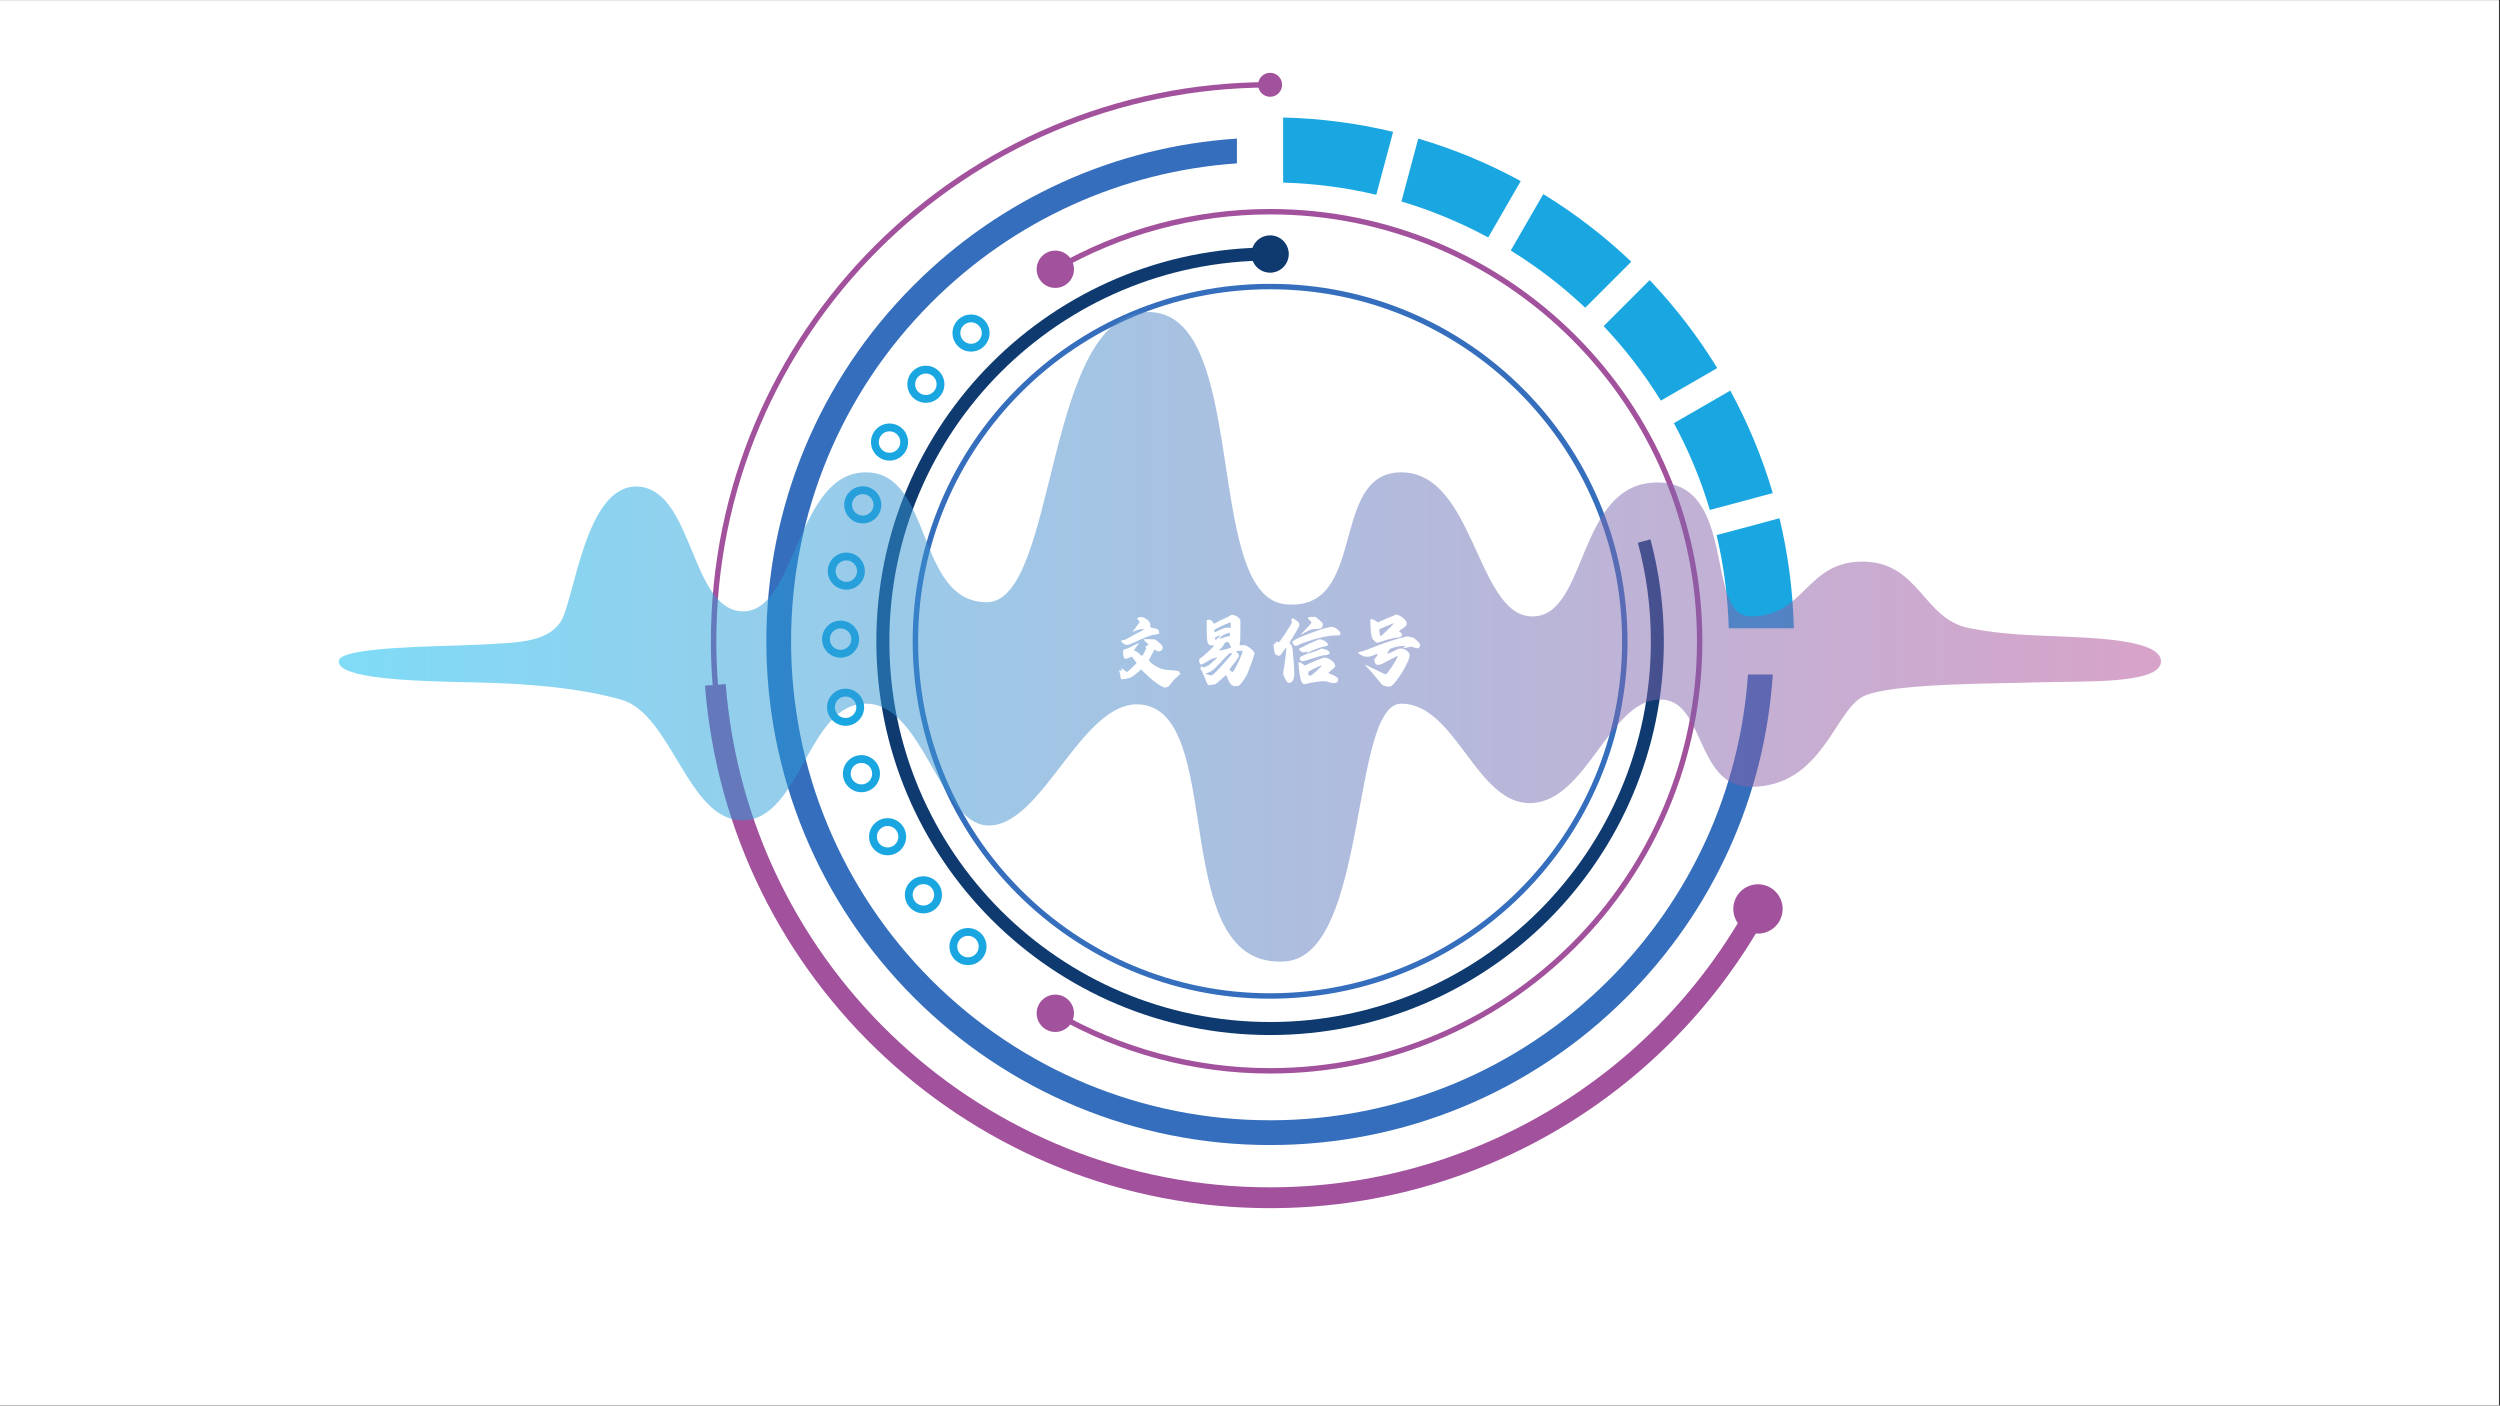 <svg xmlns="http://www.w3.org/2000/svg" xmlns:xlink="http://www.w3.org/1999/xlink" width="1366" zoomAndPan="magnify" viewBox="0 0 1024.5 576" height="768" preserveAspectRatio="xMidYMid meet" version="1.0"><rect x="0" y="0" width="1024.5" height="576" fill="#333333" stroke="none"/><defs><filter x="0%" y="0%" width="100%" height="100%" id="c8ec3a9035"><feColorMatrix values="0 0 0 0 1 0 0 0 0 1 0 0 0 0 1 0 0 0 1 0" color-interpolation-filters="sRGB"/></filter><g/><clipPath id="54d2cb9d9f"><path d="M 0 0.141 L 1024 0.141 L 1024 575.859 L 0 575.859 Z M 0 0.141 " clip-rule="nonzero"/></clipPath><clipPath id="533d83ca6c"><path d="M 703 212 L 734.91 212 L 734.91 258 L 703 258 Z M 703 212 " clip-rule="nonzero"/></clipPath><clipPath id="09474ea29a"><path d="M 515 29.836 L 526 29.836 L 526 40 L 515 40 Z M 515 29.836 " clip-rule="nonzero"/></clipPath><clipPath id="886b55f64b"><path d="M 288.879 280 L 725 280 L 725 495.355 L 288.879 495.355 Z M 288.879 280 " clip-rule="nonzero"/></clipPath><mask id="471abd686d"><g filter="url(#c8ec3a9035)"><rect x="-102.45" width="1229.4" fill="#000000" y="-57.6" height="691.2" fill-opacity="0.5"/></g></mask><clipPath id="02f01800b0"><path d="M 0.418 1.031 L 747.805 1.031 L 747.805 269 L 0.418 269 Z M 0.418 1.031 " clip-rule="nonzero"/></clipPath><clipPath id="0e4d9f9c07"><path d="M 0.816 144.902 C 1.16 138.945 41.629 138.98 56.598 138.25 C 73.664 137.418 85.734 137.418 91.562 129.102 C 97.391 120.785 101.566 72.605 123.195 73.387 C 146.23 74.219 144.828 124.391 166.488 124.527 C 188.688 124.668 188.125 66.973 217.27 67.566 C 244.465 68.121 237.25 120.785 266.387 120.785 C 295.527 120.785 289.699 2.703 332.156 1.871 C 374.613 1.043 354.633 118.293 388.77 121.617 C 422.898 124.945 406.25 67.566 436.223 67.566 C 466.191 67.566 467.023 125.777 489.5 126.605 C 512.93 127.477 507.816 71.723 541.117 71.723 C 574.418 71.723 560.266 126.605 579.414 126.605 C 601.891 126.605 601.891 104.156 625.199 104.156 C 648.512 104.156 649.961 127.656 668.906 131.391 C 683.684 134.301 695.766 134.27 704.082 134.715 C 715.734 135.34 747.379 135.551 747.578 144.902 C 747.789 154.672 715.113 153.008 697.004 153.633 C 681.195 154.176 636.172 153.887 625.41 159.453 C 613.754 165.484 608.551 196.457 579.414 196.457 C 556.086 196.457 561.098 159.039 541.117 160.703 C 521.137 162.363 511.977 202.281 489.5 203.113 C 467.023 203.941 458.699 162.363 436.223 162.363 C 415.406 162.363 422.812 265.402 388.77 267.973 C 341.039 271.578 363.793 171.512 332.156 163.195 C 306.395 156.426 289.977 213.645 266.387 212.258 C 247.273 211.137 240.305 162.918 217.27 162.363 C 192.906 161.777 190.352 209.766 166.488 210.18 C 143.875 210.574 137.352 166.523 116.535 160.703 C 98.711 155.715 77.133 154.051 55.762 153.633 C 30.293 153.137 0.402 152.109 0.816 144.902 Z M 0.816 144.902 " clip-rule="nonzero"/></clipPath><linearGradient x1="101.5" gradientTransform="matrix(0.568, 0, 0, 0.567, -57.195, -148.564)" y1="500.078" x2="1418.172" gradientUnits="userSpaceOnUse" y2="500.078" id="629bcc6696"><stop stop-opacity="1" stop-color="rgb(0%, 72.198%, 93.3%)" offset="0"/><stop stop-opacity="1" stop-color="rgb(0.252%, 72.037%, 93.17%)" offset="0.004"/><stop stop-opacity="1" stop-color="rgb(0.505%, 71.875%, 93.042%)" offset="0.008"/><stop stop-opacity="1" stop-color="rgb(0.777%, 71.701%, 92.903%)" offset="0.012"/><stop stop-opacity="1" stop-color="rgb(1.048%, 71.529%, 92.766%)" offset="0.016"/><stop stop-opacity="1" stop-color="rgb(1.318%, 71.355%, 92.627%)" offset="0.02"/><stop stop-opacity="1" stop-color="rgb(1.59%, 71.181%, 92.49%)" offset="0.023"/><stop stop-opacity="1" stop-color="rgb(1.862%, 71.007%, 92.351%)" offset="0.027"/><stop stop-opacity="1" stop-color="rgb(2.133%, 70.834%, 92.213%)" offset="0.031"/><stop stop-opacity="1" stop-color="rgb(2.405%, 70.66%, 92.075%)" offset="0.035"/><stop stop-opacity="1" stop-color="rgb(2.676%, 70.486%, 91.937%)" offset="0.039"/><stop stop-opacity="1" stop-color="rgb(2.946%, 70.312%, 91.8%)" offset="0.043"/><stop stop-opacity="1" stop-color="rgb(3.218%, 70.14%, 91.663%)" offset="0.047"/><stop stop-opacity="1" stop-color="rgb(3.49%, 69.966%, 91.524%)" offset="0.051"/><stop stop-opacity="1" stop-color="rgb(3.761%, 69.792%, 91.386%)" offset="0.055"/><stop stop-opacity="1" stop-color="rgb(4.031%, 69.618%, 91.248%)" offset="0.059"/><stop stop-opacity="1" stop-color="rgb(4.303%, 69.446%, 91.11%)" offset="0.062"/><stop stop-opacity="1" stop-color="rgb(4.575%, 69.272%, 90.971%)" offset="0.066"/><stop stop-opacity="1" stop-color="rgb(4.846%, 69.098%, 90.834%)" offset="0.07"/><stop stop-opacity="1" stop-color="rgb(5.118%, 68.924%, 90.695%)" offset="0.074"/><stop stop-opacity="1" stop-color="rgb(5.389%, 68.752%, 90.558%)" offset="0.078"/><stop stop-opacity="1" stop-color="rgb(5.659%, 68.578%, 90.419%)" offset="0.082"/><stop stop-opacity="1" stop-color="rgb(5.931%, 68.404%, 90.282%)" offset="0.086"/><stop stop-opacity="1" stop-color="rgb(6.203%, 68.23%, 90.143%)" offset="0.09"/><stop stop-opacity="1" stop-color="rgb(6.474%, 68.057%, 90.005%)" offset="0.094"/><stop stop-opacity="1" stop-color="rgb(6.744%, 67.883%, 89.867%)" offset="0.098"/><stop stop-opacity="1" stop-color="rgb(7.016%, 67.709%, 89.729%)" offset="0.102"/><stop stop-opacity="1" stop-color="rgb(7.288%, 67.535%, 89.59%)" offset="0.105"/><stop stop-opacity="1" stop-color="rgb(7.559%, 67.363%, 89.453%)" offset="0.109"/><stop stop-opacity="1" stop-color="rgb(7.831%, 67.189%, 89.316%)" offset="0.113"/><stop stop-opacity="1" stop-color="rgb(8.102%, 67.015%, 89.178%)" offset="0.117"/><stop stop-opacity="1" stop-color="rgb(8.372%, 66.841%, 89.04%)" offset="0.121"/><stop stop-opacity="1" stop-color="rgb(8.644%, 66.669%, 88.902%)" offset="0.125"/><stop stop-opacity="1" stop-color="rgb(8.916%, 66.495%, 88.763%)" offset="0.129"/><stop stop-opacity="1" stop-color="rgb(9.187%, 66.321%, 88.626%)" offset="0.133"/><stop stop-opacity="1" stop-color="rgb(9.459%, 66.147%, 88.487%)" offset="0.137"/><stop stop-opacity="1" stop-color="rgb(9.731%, 65.974%, 88.35%)" offset="0.141"/><stop stop-opacity="1" stop-color="rgb(10.001%, 65.8%, 88.211%)" offset="0.145"/><stop stop-opacity="1" stop-color="rgb(10.272%, 65.627%, 88.074%)" offset="0.148"/><stop stop-opacity="1" stop-color="rgb(10.544%, 65.453%, 87.935%)" offset="0.152"/><stop stop-opacity="1" stop-color="rgb(10.815%, 65.28%, 87.798%)" offset="0.156"/><stop stop-opacity="1" stop-color="rgb(11.086%, 65.106%, 87.659%)" offset="0.16"/><stop stop-opacity="1" stop-color="rgb(11.357%, 64.932%, 87.521%)" offset="0.164"/><stop stop-opacity="1" stop-color="rgb(11.629%, 64.758%, 87.383%)" offset="0.168"/><stop stop-opacity="1" stop-color="rgb(11.9%, 64.586%, 87.245%)" offset="0.172"/><stop stop-opacity="1" stop-color="rgb(12.172%, 64.412%, 87.108%)" offset="0.176"/><stop stop-opacity="1" stop-color="rgb(12.444%, 64.238%, 86.971%)" offset="0.18"/><stop stop-opacity="1" stop-color="rgb(12.714%, 64.064%, 86.832%)" offset="0.184"/><stop stop-opacity="1" stop-color="rgb(12.985%, 63.892%, 86.694%)" offset="0.188"/><stop stop-opacity="1" stop-color="rgb(13.257%, 63.718%, 86.555%)" offset="0.191"/><stop stop-opacity="1" stop-color="rgb(13.528%, 63.544%, 86.418%)" offset="0.195"/><stop stop-opacity="1" stop-color="rgb(13.799%, 63.37%, 86.279%)" offset="0.199"/><stop stop-opacity="1" stop-color="rgb(14.07%, 63.197%, 86.142%)" offset="0.203"/><stop stop-opacity="1" stop-color="rgb(14.342%, 63.023%, 86.003%)" offset="0.207"/><stop stop-opacity="1" stop-color="rgb(14.613%, 62.849%, 85.866%)" offset="0.211"/><stop stop-opacity="1" stop-color="rgb(14.885%, 62.675%, 85.727%)" offset="0.215"/><stop stop-opacity="1" stop-color="rgb(15.157%, 62.503%, 85.59%)" offset="0.219"/><stop stop-opacity="1" stop-color="rgb(15.427%, 62.329%, 85.451%)" offset="0.223"/><stop stop-opacity="1" stop-color="rgb(15.698%, 62.155%, 85.313%)" offset="0.227"/><stop stop-opacity="1" stop-color="rgb(15.97%, 61.981%, 85.175%)" offset="0.23"/><stop stop-opacity="1" stop-color="rgb(16.241%, 61.809%, 85.037%)" offset="0.234"/><stop stop-opacity="1" stop-color="rgb(16.513%, 61.635%, 84.898%)" offset="0.238"/><stop stop-opacity="1" stop-color="rgb(16.785%, 61.461%, 84.761%)" offset="0.242"/><stop stop-opacity="1" stop-color="rgb(17.055%, 61.287%, 84.624%)" offset="0.246"/><stop stop-opacity="1" stop-color="rgb(17.326%, 61.113%, 84.486%)" offset="0.25"/><stop stop-opacity="1" stop-color="rgb(17.598%, 60.939%, 84.348%)" offset="0.254"/><stop stop-opacity="1" stop-color="rgb(17.87%, 60.767%, 84.21%)" offset="0.258"/><stop stop-opacity="1" stop-color="rgb(18.14%, 60.593%, 84.071%)" offset="0.262"/><stop stop-opacity="1" stop-color="rgb(18.411%, 60.419%, 83.934%)" offset="0.266"/><stop stop-opacity="1" stop-color="rgb(18.683%, 60.245%, 83.795%)" offset="0.27"/><stop stop-opacity="1" stop-color="rgb(18.954%, 60.072%, 83.658%)" offset="0.273"/><stop stop-opacity="1" stop-color="rgb(19.226%, 59.898%, 83.519%)" offset="0.277"/><stop stop-opacity="1" stop-color="rgb(19.498%, 59.724%, 83.382%)" offset="0.281"/><stop stop-opacity="1" stop-color="rgb(19.768%, 59.55%, 83.243%)" offset="0.285"/><stop stop-opacity="1" stop-color="rgb(20.039%, 59.378%, 83.105%)" offset="0.289"/><stop stop-opacity="1" stop-color="rgb(20.311%, 59.204%, 82.967%)" offset="0.293"/><stop stop-opacity="1" stop-color="rgb(20.583%, 59.03%, 82.829%)" offset="0.297"/><stop stop-opacity="1" stop-color="rgb(20.853%, 58.856%, 82.69%)" offset="0.301"/><stop stop-opacity="1" stop-color="rgb(21.124%, 58.684%, 82.553%)" offset="0.305"/><stop stop-opacity="1" stop-color="rgb(21.396%, 58.51%, 82.416%)" offset="0.309"/><stop stop-opacity="1" stop-color="rgb(21.667%, 58.336%, 82.278%)" offset="0.312"/><stop stop-opacity="1" stop-color="rgb(21.939%, 58.162%, 82.14%)" offset="0.316"/><stop stop-opacity="1" stop-color="rgb(22.211%, 57.99%, 82.002%)" offset="0.32"/><stop stop-opacity="1" stop-color="rgb(22.481%, 57.816%, 81.863%)" offset="0.324"/><stop stop-opacity="1" stop-color="rgb(22.752%, 57.642%, 81.726%)" offset="0.328"/><stop stop-opacity="1" stop-color="rgb(23.024%, 57.468%, 81.587%)" offset="0.332"/><stop stop-opacity="1" stop-color="rgb(23.296%, 57.295%, 81.45%)" offset="0.336"/><stop stop-opacity="1" stop-color="rgb(23.567%, 57.121%, 81.311%)" offset="0.34"/><stop stop-opacity="1" stop-color="rgb(23.839%, 56.947%, 81.174%)" offset="0.344"/><stop stop-opacity="1" stop-color="rgb(24.109%, 56.773%, 81.035%)" offset="0.348"/><stop stop-opacity="1" stop-color="rgb(24.38%, 56.601%, 80.898%)" offset="0.352"/><stop stop-opacity="1" stop-color="rgb(24.652%, 56.427%, 80.759%)" offset="0.355"/><stop stop-opacity="1" stop-color="rgb(24.924%, 56.253%, 80.621%)" offset="0.359"/><stop stop-opacity="1" stop-color="rgb(25.194%, 56.079%, 80.482%)" offset="0.363"/><stop stop-opacity="1" stop-color="rgb(25.465%, 55.907%, 80.345%)" offset="0.367"/><stop stop-opacity="1" stop-color="rgb(25.737%, 55.733%, 80.206%)" offset="0.371"/><stop stop-opacity="1" stop-color="rgb(26.009%, 55.559%, 80.069%)" offset="0.375"/><stop stop-opacity="1" stop-color="rgb(26.28%, 55.385%, 79.932%)" offset="0.379"/><stop stop-opacity="1" stop-color="rgb(26.552%, 55.212%, 79.794%)" offset="0.383"/><stop stop-opacity="1" stop-color="rgb(26.822%, 55.038%, 79.655%)" offset="0.387"/><stop stop-opacity="1" stop-color="rgb(27.094%, 54.865%, 79.518%)" offset="0.391"/><stop stop-opacity="1" stop-color="rgb(27.365%, 54.691%, 79.379%)" offset="0.395"/><stop stop-opacity="1" stop-color="rgb(27.637%, 54.518%, 79.242%)" offset="0.398"/><stop stop-opacity="1" stop-color="rgb(27.907%, 54.344%, 79.103%)" offset="0.402"/><stop stop-opacity="1" stop-color="rgb(28.178%, 54.17%, 78.966%)" offset="0.406"/><stop stop-opacity="1" stop-color="rgb(28.45%, 53.996%, 78.827%)" offset="0.41"/><stop stop-opacity="1" stop-color="rgb(28.722%, 53.824%, 78.69%)" offset="0.414"/><stop stop-opacity="1" stop-color="rgb(28.993%, 53.65%, 78.551%)" offset="0.418"/><stop stop-opacity="1" stop-color="rgb(29.265%, 53.476%, 78.413%)" offset="0.422"/><stop stop-opacity="1" stop-color="rgb(29.535%, 53.302%, 78.275%)" offset="0.426"/><stop stop-opacity="1" stop-color="rgb(29.807%, 53.13%, 78.137%)" offset="0.43"/><stop stop-opacity="1" stop-color="rgb(30.078%, 52.956%, 77.998%)" offset="0.434"/><stop stop-opacity="1" stop-color="rgb(30.35%, 52.782%, 77.861%)" offset="0.438"/><stop stop-opacity="1" stop-color="rgb(30.621%, 52.608%, 77.724%)" offset="0.441"/><stop stop-opacity="1" stop-color="rgb(30.893%, 52.435%, 77.586%)" offset="0.445"/><stop stop-opacity="1" stop-color="rgb(31.163%, 52.261%, 77.448%)" offset="0.449"/><stop stop-opacity="1" stop-color="rgb(31.435%, 52.087%, 77.31%)" offset="0.453"/><stop stop-opacity="1" stop-color="rgb(31.706%, 51.913%, 77.171%)" offset="0.457"/><stop stop-opacity="1" stop-color="rgb(31.978%, 51.741%, 77.034%)" offset="0.461"/><stop stop-opacity="1" stop-color="rgb(32.248%, 51.567%, 76.895%)" offset="0.465"/><stop stop-opacity="1" stop-color="rgb(32.52%, 51.393%, 76.758%)" offset="0.469"/><stop stop-opacity="1" stop-color="rgb(32.791%, 51.219%, 76.619%)" offset="0.473"/><stop stop-opacity="1" stop-color="rgb(33.063%, 51.047%, 76.482%)" offset="0.477"/><stop stop-opacity="1" stop-color="rgb(33.334%, 50.873%, 76.343%)" offset="0.48"/><stop stop-opacity="1" stop-color="rgb(33.606%, 50.699%, 76.205%)" offset="0.484"/><stop stop-opacity="1" stop-color="rgb(33.876%, 50.525%, 76.067%)" offset="0.488"/><stop stop-opacity="1" stop-color="rgb(34.148%, 50.352%, 75.929%)" offset="0.492"/><stop stop-opacity="1" stop-color="rgb(34.419%, 50.179%, 75.79%)" offset="0.496"/><stop stop-opacity="1" stop-color="rgb(34.691%, 50.005%, 75.653%)" offset="0.5"/><stop stop-opacity="1" stop-color="rgb(34.961%, 49.831%, 75.514%)" offset="0.504"/><stop stop-opacity="1" stop-color="rgb(35.233%, 49.658%, 75.377%)" offset="0.508"/><stop stop-opacity="1" stop-color="rgb(35.504%, 49.484%, 75.24%)" offset="0.512"/><stop stop-opacity="1" stop-color="rgb(35.776%, 49.31%, 75.102%)" offset="0.516"/><stop stop-opacity="1" stop-color="rgb(36.047%, 49.136%, 74.963%)" offset="0.52"/><stop stop-opacity="1" stop-color="rgb(36.319%, 48.964%, 74.826%)" offset="0.523"/><stop stop-opacity="1" stop-color="rgb(36.589%, 48.79%, 74.687%)" offset="0.527"/><stop stop-opacity="1" stop-color="rgb(36.861%, 48.616%, 74.55%)" offset="0.531"/><stop stop-opacity="1" stop-color="rgb(37.132%, 48.442%, 74.411%)" offset="0.535"/><stop stop-opacity="1" stop-color="rgb(37.404%, 48.27%, 74.274%)" offset="0.539"/><stop stop-opacity="1" stop-color="rgb(37.675%, 48.096%, 74.135%)" offset="0.543"/><stop stop-opacity="1" stop-color="rgb(37.947%, 47.922%, 73.997%)" offset="0.547"/><stop stop-opacity="1" stop-color="rgb(38.217%, 47.748%, 73.859%)" offset="0.551"/><stop stop-opacity="1" stop-color="rgb(38.489%, 47.575%, 73.721%)" offset="0.555"/><stop stop-opacity="1" stop-color="rgb(38.76%, 47.401%, 73.582%)" offset="0.559"/><stop stop-opacity="1" stop-color="rgb(39.032%, 47.227%, 73.445%)" offset="0.562"/><stop stop-opacity="1" stop-color="rgb(39.302%, 47.054%, 73.306%)" offset="0.566"/><stop stop-opacity="1" stop-color="rgb(39.574%, 46.881%, 73.169%)" offset="0.57"/><stop stop-opacity="1" stop-color="rgb(39.845%, 46.707%, 73.032%)" offset="0.574"/><stop stop-opacity="1" stop-color="rgb(40.117%, 46.533%, 72.894%)" offset="0.578"/><stop stop-opacity="1" stop-color="rgb(40.388%, 46.359%, 72.755%)" offset="0.582"/><stop stop-opacity="1" stop-color="rgb(40.66%, 46.185%, 72.618%)" offset="0.586"/><stop stop-opacity="1" stop-color="rgb(40.93%, 46.011%, 72.479%)" offset="0.59"/><stop stop-opacity="1" stop-color="rgb(41.202%, 45.839%, 72.342%)" offset="0.594"/><stop stop-opacity="1" stop-color="rgb(41.473%, 45.665%, 72.203%)" offset="0.598"/><stop stop-opacity="1" stop-color="rgb(41.745%, 45.491%, 72.066%)" offset="0.602"/><stop stop-opacity="1" stop-color="rgb(42.015%, 45.317%, 71.927%)" offset="0.605"/><stop stop-opacity="1" stop-color="rgb(42.287%, 45.145%, 71.79%)" offset="0.609"/><stop stop-opacity="1" stop-color="rgb(42.558%, 44.971%, 71.651%)" offset="0.613"/><stop stop-opacity="1" stop-color="rgb(42.83%, 44.797%, 71.513%)" offset="0.617"/><stop stop-opacity="1" stop-color="rgb(43.102%, 44.623%, 71.375%)" offset="0.621"/><stop stop-opacity="1" stop-color="rgb(43.373%, 44.45%, 71.237%)" offset="0.625"/><stop stop-opacity="1" stop-color="rgb(43.643%, 44.276%, 71.098%)" offset="0.629"/><stop stop-opacity="1" stop-color="rgb(43.915%, 44.102%, 70.961%)" offset="0.633"/><stop stop-opacity="1" stop-color="rgb(44.186%, 43.929%, 70.822%)" offset="0.637"/><stop stop-opacity="1" stop-color="rgb(44.458%, 43.756%, 70.685%)" offset="0.641"/><stop stop-opacity="1" stop-color="rgb(44.73%, 43.582%, 70.547%)" offset="0.645"/><stop stop-opacity="1" stop-color="rgb(45.001%, 43.408%, 70.41%)" offset="0.648"/><stop stop-opacity="1" stop-color="rgb(45.271%, 43.234%, 70.271%)" offset="0.652"/><stop stop-opacity="1" stop-color="rgb(45.543%, 43.062%, 70.134%)" offset="0.656"/><stop stop-opacity="1" stop-color="rgb(45.815%, 42.888%, 69.995%)" offset="0.66"/><stop stop-opacity="1" stop-color="rgb(46.086%, 42.714%, 69.858%)" offset="0.664"/><stop stop-opacity="1" stop-color="rgb(46.356%, 42.54%, 69.719%)" offset="0.668"/><stop stop-opacity="1" stop-color="rgb(46.628%, 42.368%, 69.582%)" offset="0.672"/><stop stop-opacity="1" stop-color="rgb(46.899%, 42.194%, 69.443%)" offset="0.676"/><stop stop-opacity="1" stop-color="rgb(47.171%, 42.02%, 69.305%)" offset="0.68"/><stop stop-opacity="1" stop-color="rgb(47.443%, 41.846%, 69.167%)" offset="0.684"/><stop stop-opacity="1" stop-color="rgb(47.714%, 41.673%, 69.029%)" offset="0.688"/><stop stop-opacity="1" stop-color="rgb(47.984%, 41.499%, 68.89%)" offset="0.691"/><stop stop-opacity="1" stop-color="rgb(48.256%, 41.325%, 68.753%)" offset="0.695"/><stop stop-opacity="1" stop-color="rgb(48.528%, 41.151%, 68.614%)" offset="0.699"/><stop stop-opacity="1" stop-color="rgb(48.799%, 40.979%, 68.477%)" offset="0.703"/><stop stop-opacity="1" stop-color="rgb(49.069%, 40.805%, 68.34%)" offset="0.707"/><stop stop-opacity="1" stop-color="rgb(49.341%, 40.631%, 68.202%)" offset="0.711"/><stop stop-opacity="1" stop-color="rgb(49.612%, 40.457%, 68.063%)" offset="0.715"/><stop stop-opacity="1" stop-color="rgb(49.884%, 40.285%, 67.926%)" offset="0.719"/><stop stop-opacity="1" stop-color="rgb(50.156%, 40.111%, 67.787%)" offset="0.723"/><stop stop-opacity="1" stop-color="rgb(50.427%, 39.937%, 67.65%)" offset="0.727"/><stop stop-opacity="1" stop-color="rgb(50.697%, 39.763%, 67.511%)" offset="0.73"/><stop stop-opacity="1" stop-color="rgb(50.969%, 39.59%, 67.374%)" offset="0.734"/><stop stop-opacity="1" stop-color="rgb(51.241%, 39.417%, 67.235%)" offset="0.738"/><stop stop-opacity="1" stop-color="rgb(51.512%, 39.243%, 67.097%)" offset="0.742"/><stop stop-opacity="1" stop-color="rgb(51.784%, 39.069%, 66.959%)" offset="0.746"/><stop stop-opacity="1" stop-color="rgb(52.055%, 38.896%, 66.821%)" offset="0.75"/><stop stop-opacity="1" stop-color="rgb(52.325%, 38.722%, 66.682%)" offset="0.754"/><stop stop-opacity="1" stop-color="rgb(52.597%, 38.548%, 66.545%)" offset="0.758"/><stop stop-opacity="1" stop-color="rgb(52.869%, 38.374%, 66.406%)" offset="0.762"/><stop stop-opacity="1" stop-color="rgb(53.14%, 38.202%, 66.269%)" offset="0.766"/><stop stop-opacity="1" stop-color="rgb(53.41%, 38.028%, 66.13%)" offset="0.77"/><stop stop-opacity="1" stop-color="rgb(53.682%, 37.854%, 65.993%)" offset="0.773"/><stop stop-opacity="1" stop-color="rgb(53.954%, 37.68%, 65.855%)" offset="0.777"/><stop stop-opacity="1" stop-color="rgb(54.225%, 37.508%, 65.718%)" offset="0.781"/><stop stop-opacity="1" stop-color="rgb(54.497%, 37.334%, 65.579%)" offset="0.785"/><stop stop-opacity="1" stop-color="rgb(54.768%, 37.16%, 65.442%)" offset="0.789"/><stop stop-opacity="1" stop-color="rgb(55.038%, 36.986%, 65.303%)" offset="0.793"/><stop stop-opacity="1" stop-color="rgb(55.31%, 36.813%, 65.166%)" offset="0.797"/><stop stop-opacity="1" stop-color="rgb(55.582%, 36.639%, 65.027%)" offset="0.801"/><stop stop-opacity="1" stop-color="rgb(55.853%, 36.465%, 64.89%)" offset="0.805"/><stop stop-opacity="1" stop-color="rgb(56.123%, 36.292%, 64.751%)" offset="0.809"/><stop stop-opacity="1" stop-color="rgb(56.395%, 36.119%, 64.613%)" offset="0.812"/><stop stop-opacity="1" stop-color="rgb(56.667%, 35.945%, 64.474%)" offset="0.816"/><stop stop-opacity="1" stop-color="rgb(56.938%, 35.771%, 64.337%)" offset="0.82"/><stop stop-opacity="1" stop-color="rgb(57.21%, 35.597%, 64.198%)" offset="0.824"/><stop stop-opacity="1" stop-color="rgb(57.481%, 35.425%, 64.061%)" offset="0.828"/><stop stop-opacity="1" stop-color="rgb(57.751%, 35.251%, 63.922%)" offset="0.832"/><stop stop-opacity="1" stop-color="rgb(58.023%, 35.077%, 63.785%)" offset="0.836"/><stop stop-opacity="1" stop-color="rgb(58.295%, 34.903%, 63.647%)" offset="0.84"/><stop stop-opacity="1" stop-color="rgb(58.566%, 34.731%, 63.51%)" offset="0.844"/><stop stop-opacity="1" stop-color="rgb(58.838%, 34.557%, 63.371%)" offset="0.848"/><stop stop-opacity="1" stop-color="rgb(59.109%, 34.383%, 63.234%)" offset="0.852"/><stop stop-opacity="1" stop-color="rgb(59.38%, 34.209%, 63.095%)" offset="0.855"/><stop stop-opacity="1" stop-color="rgb(59.651%, 34.036%, 62.958%)" offset="0.859"/><stop stop-opacity="1" stop-color="rgb(59.923%, 33.862%, 62.819%)" offset="0.863"/><stop stop-opacity="1" stop-color="rgb(60.194%, 33.688%, 62.682%)" offset="0.867"/><stop stop-opacity="1" stop-color="rgb(60.464%, 33.514%, 62.543%)" offset="0.871"/><stop stop-opacity="1" stop-color="rgb(60.736%, 33.342%, 62.405%)" offset="0.875"/><stop stop-opacity="1" stop-color="rgb(61.008%, 33.168%, 62.267%)" offset="0.879"/><stop stop-opacity="1" stop-color="rgb(61.279%, 32.994%, 62.129%)" offset="0.883"/><stop stop-opacity="1" stop-color="rgb(61.551%, 32.82%, 61.99%)" offset="0.887"/><stop stop-opacity="1" stop-color="rgb(61.823%, 32.648%, 61.853%)" offset="0.891"/><stop stop-opacity="1" stop-color="rgb(62.093%, 32.474%, 61.714%)" offset="0.895"/><stop stop-opacity="1" stop-color="rgb(62.364%, 32.3%, 61.577%)" offset="0.898"/><stop stop-opacity="1" stop-color="rgb(62.636%, 32.126%, 61.438%)" offset="0.902"/><stop stop-opacity="1" stop-color="rgb(62.907%, 31.953%, 61.301%)" offset="0.906"/><stop stop-opacity="1" stop-color="rgb(63.177%, 31.779%, 61.163%)" offset="0.91"/><stop stop-opacity="1" stop-color="rgb(63.449%, 31.606%, 61.026%)" offset="0.914"/><stop stop-opacity="1" stop-color="rgb(63.721%, 31.432%, 60.887%)" offset="0.918"/><stop stop-opacity="1" stop-color="rgb(63.992%, 31.258%, 60.75%)" offset="0.922"/><stop stop-opacity="1" stop-color="rgb(64.264%, 31.084%, 60.611%)" offset="0.926"/><stop stop-opacity="1" stop-color="rgb(64.536%, 30.911%, 60.474%)" offset="0.93"/><stop stop-opacity="1" stop-color="rgb(64.806%, 30.737%, 60.335%)" offset="0.934"/><stop stop-opacity="1" stop-color="rgb(65.077%, 30.563%, 60.197%)" offset="0.938"/><stop stop-opacity="1" stop-color="rgb(65.349%, 30.389%, 60.059%)" offset="0.941"/><stop stop-opacity="1" stop-color="rgb(65.62%, 30.217%, 59.921%)" offset="0.945"/><stop stop-opacity="1" stop-color="rgb(65.892%, 30.043%, 59.782%)" offset="0.949"/><stop stop-opacity="1" stop-color="rgb(66.164%, 29.869%, 59.645%)" offset="0.953"/><stop stop-opacity="1" stop-color="rgb(66.434%, 29.695%, 59.506%)" offset="0.957"/><stop stop-opacity="1" stop-color="rgb(66.705%, 29.523%, 59.369%)" offset="0.961"/><stop stop-opacity="1" stop-color="rgb(66.977%, 29.349%, 59.23%)" offset="0.965"/><stop stop-opacity="1" stop-color="rgb(67.249%, 29.175%, 59.093%)" offset="0.969"/><stop stop-opacity="1" stop-color="rgb(67.519%, 29.001%, 58.955%)" offset="0.973"/><stop stop-opacity="1" stop-color="rgb(67.79%, 28.828%, 58.818%)" offset="0.977"/><stop stop-opacity="1" stop-color="rgb(68.062%, 28.654%, 58.679%)" offset="0.98"/><stop stop-opacity="1" stop-color="rgb(68.333%, 28.481%, 58.542%)" offset="0.984"/><stop stop-opacity="1" stop-color="rgb(68.605%, 28.307%, 58.403%)" offset="0.988"/><stop stop-opacity="1" stop-color="rgb(68.877%, 28.134%, 58.266%)" offset="0.992"/><stop stop-opacity="1" stop-color="rgb(69.138%, 27.966%, 58.131%)" offset="0.996"/><stop stop-opacity="1" stop-color="rgb(69.398%, 27.8%, 57.999%)" offset="1"/></linearGradient><clipPath id="b869544cc1"><rect x="0" width="748" y="0" height="273"/></clipPath></defs><g clip-path="url(#54d2cb9d9f)"><path fill="#ffffff" d="M 0 0.141 L 1024 0.141 L 1024 575.859 L 0 575.859 Z M 0 0.141 " fill-opacity="1" fill-rule="nonzero"/><path fill="#ffffff" d="M 0 0.141 L 1024 0.141 L 1024 575.859 L 0 575.859 Z M 0 0.141 " fill-opacity="1" fill-rule="nonzero"/></g><path fill="#a2519c" d="M 302.211 332.547 C 298.613 321.273 295.883 309.75 294.074 298.09 C 292.246 286.414 291.328 274.605 291.328 262.793 C 291.328 199.516 316.984 142.223 358.449 100.758 C 399.914 59.285 457.207 33.641 520.488 33.641 L 520.488 35.863 C 457.824 35.863 401.09 61.266 360.023 102.324 C 318.957 143.395 293.555 200.129 293.555 262.793 C 293.555 274.535 294.465 286.223 296.258 297.754 C 298.062 309.301 300.754 320.711 304.32 331.883 Z M 302.211 332.547 " fill-opacity="1" fill-rule="nonzero"/><path fill="#346ebc" d="M 520.488 116.316 C 560.93 116.316 597.559 132.719 624.059 159.219 C 650.562 185.73 666.961 222.344 666.961 262.793 C 666.961 303.238 650.562 339.859 624.059 366.363 C 597.559 392.863 560.93 409.266 520.488 409.266 C 480.039 409.266 443.418 392.863 416.918 366.363 C 390.406 339.859 374.016 303.238 374.016 262.793 C 374.016 222.344 390.406 185.73 416.918 159.219 C 443.418 132.719 480.039 116.316 520.488 116.316 Z M 622.484 160.793 C 596.383 134.688 560.32 118.543 520.488 118.543 C 480.652 118.543 444.59 134.688 418.484 160.793 C 392.387 186.898 376.238 222.961 376.238 262.793 C 376.238 302.621 392.387 338.691 418.484 364.789 C 444.59 390.895 480.652 407.039 520.488 407.039 C 560.32 407.039 596.383 390.895 622.484 364.789 C 648.59 338.691 664.738 302.621 664.738 262.793 C 664.738 222.961 648.59 186.898 622.484 160.793 Z M 622.484 160.793 " fill-opacity="1" fill-rule="nonzero"/><path fill="#0e3a70" d="M 676.348 221.027 C 678.164 227.812 679.539 234.73 680.457 241.73 C 681.383 248.754 681.848 255.793 681.848 262.793 C 681.848 307.352 663.789 347.691 634.59 376.895 C 605.383 406.094 565.043 424.16 520.488 424.16 C 475.93 424.16 435.586 406.094 406.387 376.895 C 377.188 347.691 359.121 307.352 359.121 262.793 C 359.121 218.238 377.188 177.891 406.387 148.688 C 435.586 119.488 475.93 101.426 520.488 101.426 L 520.488 106.766 C 477.395 106.766 438.391 124.227 410.156 152.465 C 381.926 180.695 364.457 219.707 364.457 262.793 C 364.457 305.875 381.926 344.887 410.156 373.125 C 438.391 401.355 477.395 418.824 520.488 418.824 C 563.574 418.824 602.586 401.355 630.816 373.125 C 659.051 344.887 676.516 305.875 676.516 262.793 C 676.516 255.93 676.07 249.121 675.191 242.418 C 674.305 235.707 672.977 229.016 671.203 222.402 Z M 676.348 221.027 " fill-opacity="1" fill-rule="nonzero"/><path fill="#1aa7e1" d="M 609.867 97.312 C 598.652 91.246 586.746 86.277 574.305 82.57 L 581.203 56.797 C 595.922 61.129 609.984 66.996 623.203 74.211 Z M 609.867 97.312 " fill-opacity="1" fill-rule="nonzero"/><path fill="#1aa7e1" d="M 649.621 126.113 C 640.301 117.297 630.074 109.434 619.102 102.66 L 632.441 79.551 C 645.434 87.5 657.508 96.801 668.492 107.246 Z M 649.621 126.113 " fill-opacity="1" fill-rule="nonzero"/><path fill="#1aa7e1" d="M 680.617 164.18 C 673.848 153.207 665.977 142.98 657.164 133.656 L 676.031 114.789 C 686.48 125.762 695.773 137.844 703.727 150.836 Z M 680.617 164.18 " fill-opacity="1" fill-rule="nonzero"/><path fill="#1aa7e1" d="M 700.699 208.977 C 696.996 196.535 692.027 184.629 685.961 173.41 L 709.07 160.066 C 716.281 173.297 722.152 187.359 726.484 202.074 Z M 700.699 208.977 " fill-opacity="1" fill-rule="nonzero"/><g clip-path="url(#533d83ca6c)"><path fill="#1aa7e1" d="M 708.441 257.457 C 708.082 244.352 706.371 231.59 703.461 219.285 L 729.234 212.379 C 732.73 226.891 734.746 241.969 735.129 257.457 Z M 708.441 257.457 " fill-opacity="1" fill-rule="nonzero"/></g><path fill="#346ebc" d="M 506.887 66.957 L 506.887 56.797 C 456.922 60.051 410.07 81.25 374.512 116.816 C 335.66 155.66 314.043 207.844 314.043 262.793 C 314.043 317.738 335.66 369.922 374.512 408.77 C 413.355 447.621 465.535 469.238 520.488 469.238 C 575.434 469.238 627.613 447.621 666.465 408.77 C 702.031 373.203 723.23 326.355 726.484 276.387 L 716.32 276.387 C 713.074 323.652 692.938 367.953 659.289 401.602 C 622.363 438.527 572.723 459.09 520.488 459.09 C 468.258 459.09 418.605 438.527 381.68 401.602 C 344.754 364.668 324.184 315.023 324.184 262.793 C 324.184 210.559 344.754 160.918 381.68 123.984 C 415.32 90.344 459.629 70.207 506.887 66.957 Z M 506.887 66.957 " fill-opacity="1" fill-rule="evenodd"/><path fill="#1aa7e1" d="M 525.824 48.152 C 541.305 48.527 556.391 50.543 570.902 54.035 L 563.996 79.82 C 551.691 76.902 538.922 75.195 525.824 74.828 Z M 525.824 48.152 " fill-opacity="1" fill-rule="nonzero"/><path fill="#a2519c" d="M 431.91 109.379 C 445.383 101.605 459.75 95.668 474.637 91.68 C 489.531 87.691 504.945 85.645 520.488 85.645 C 569.406 85.645 613.691 105.473 645.746 137.531 C 677.805 169.59 697.629 213.875 697.629 262.793 C 697.629 311.707 677.805 356 645.746 388.051 C 613.691 420.109 569.406 439.938 520.488 439.938 C 504.945 439.938 489.531 437.891 474.637 433.902 C 459.75 429.914 445.383 423.977 431.91 416.203 L 433.027 414.285 C 446.316 421.957 460.508 427.82 475.211 431.754 C 489.914 435.691 505.129 437.715 520.488 437.715 C 568.785 437.715 612.52 418.137 644.172 386.484 C 675.828 354.824 695.414 311.098 695.414 262.793 C 695.414 214.488 675.828 170.758 644.172 139.105 C 612.52 107.445 568.785 87.867 520.488 87.867 C 505.129 87.867 489.914 89.891 475.211 93.828 C 460.508 97.762 446.316 103.625 433.027 111.297 Z M 431.91 109.379 " fill-opacity="1" fill-rule="nonzero"/><path fill="#1aa7e1" d="M 396.68 380.301 C 398.77 380.301 400.672 381.156 402.047 382.531 C 403.43 383.902 404.277 385.805 404.277 387.906 C 404.277 390 403.43 391.902 402.047 393.277 C 400.68 394.652 398.777 395.508 396.68 395.508 C 394.578 395.508 392.676 394.652 391.301 393.277 C 389.926 391.902 389.078 390 389.078 387.906 C 389.078 385.805 389.926 383.902 391.301 382.531 C 392.676 381.156 394.578 380.301 396.68 380.301 Z M 399.793 384.789 C 398.996 383.992 397.898 383.504 396.68 383.504 C 395.457 383.504 394.359 384 393.562 384.793 C 392.77 385.59 392.281 386.691 392.281 387.906 C 392.281 389.121 392.77 390.227 393.562 391.016 C 394.359 391.809 395.465 392.309 396.68 392.309 C 397.898 392.309 398.996 391.809 399.793 391.016 C 400.586 390.227 401.074 389.121 401.074 387.906 C 401.074 386.691 400.586 385.59 399.793 384.789 Z M 399.793 384.789 " fill-opacity="1" fill-rule="nonzero"/><path fill="#1aa7e1" d="M 378.418 359.102 C 380.512 359.102 382.414 359.957 383.789 361.336 C 385.164 362.703 386.02 364.605 386.02 366.707 C 386.02 368.801 385.164 370.695 383.789 372.07 C 382.414 373.453 380.52 374.301 378.418 374.301 C 376.316 374.301 374.414 373.453 373.047 372.078 C 371.668 370.695 370.812 368.801 370.812 366.707 C 370.812 364.605 371.668 362.703 373.047 361.328 C 374.414 359.949 376.316 359.102 378.418 359.102 Z M 381.527 363.59 C 380.742 362.793 379.633 362.305 378.418 362.305 C 377.203 362.305 376.102 362.793 375.309 363.59 C 374.512 364.383 374.016 365.492 374.016 366.707 C 374.016 367.922 374.504 369.023 375.301 369.816 C 376.102 370.613 377.203 371.102 378.418 371.102 C 379.633 371.102 380.734 370.613 381.527 369.816 C 382.328 369.023 382.82 367.922 382.82 366.707 C 382.82 365.492 382.324 364.383 381.527 363.59 Z M 381.527 363.59 " fill-opacity="1" fill-rule="evenodd"/><path fill="#1aa7e1" d="M 363.746 335.281 C 365.84 335.281 367.734 336.137 369.117 337.516 C 370.492 338.883 371.34 340.785 371.34 342.887 C 371.34 344.98 370.492 346.875 369.117 348.258 C 367.742 349.633 365.84 350.492 363.746 350.492 C 361.645 350.492 359.742 349.633 358.363 348.258 C 356.996 346.875 356.141 344.98 356.141 342.887 C 356.141 340.785 356.996 338.883 358.363 337.508 C 359.742 336.137 361.645 335.281 363.746 335.281 Z M 366.855 339.77 C 366.066 338.973 364.961 338.484 363.746 338.484 C 362.531 338.484 361.43 338.98 360.633 339.777 C 359.84 340.57 359.344 341.672 359.344 342.887 C 359.344 344.102 359.832 345.211 360.625 345.996 C 361.43 346.793 362.531 347.289 363.746 347.289 C 364.961 347.289 366.059 346.793 366.855 345.996 C 367.648 345.211 368.148 344.102 368.148 342.887 C 368.148 341.672 367.648 340.57 366.855 339.77 Z M 366.855 339.77 " fill-opacity="1" fill-rule="evenodd"/><path fill="#1aa7e1" d="M 353.016 309.445 C 355.109 309.445 357.004 310.301 358.379 311.676 C 359.762 313.043 360.613 314.949 360.613 317.051 C 360.613 319.145 359.762 321.047 358.379 322.422 C 357.012 323.797 355.109 324.652 353.016 324.652 C 350.914 324.652 349.012 323.797 347.637 322.422 C 346.262 321.047 345.41 319.145 345.41 317.051 C 345.41 314.949 346.262 313.043 347.637 311.676 C 349.012 310.301 350.914 309.445 353.016 309.445 Z M 356.125 313.93 C 355.332 313.137 354.23 312.648 353.016 312.648 C 351.801 312.648 350.691 313.145 349.898 313.938 C 349.102 314.734 348.613 315.836 348.613 317.051 C 348.613 318.266 349.102 319.371 349.898 320.16 C 350.691 320.953 351.801 321.449 353.016 321.449 C 354.23 321.449 355.332 320.953 356.125 320.16 C 356.922 319.371 357.41 318.266 357.41 317.051 C 357.41 315.836 356.922 314.734 356.125 313.93 Z M 356.125 313.93 " fill-opacity="1" fill-rule="evenodd"/><path fill="#1aa7e1" d="M 346.52 282.23 C 348.613 282.23 350.516 283.082 351.891 284.465 C 353.27 285.832 354.125 287.734 354.125 289.828 C 354.125 291.922 353.27 293.824 351.891 295.199 C 350.523 296.582 348.621 297.434 346.52 297.434 C 344.426 297.434 342.523 296.582 341.148 295.207 C 339.773 293.824 338.922 291.922 338.922 289.828 C 338.922 287.734 339.773 285.832 341.148 284.457 C 342.523 283.082 344.426 282.23 346.52 282.23 Z M 349.629 286.719 C 348.844 285.922 347.742 285.434 346.52 285.434 C 345.305 285.434 344.203 285.922 343.41 286.719 C 342.613 287.512 342.117 288.621 342.117 289.828 C 342.117 291.051 342.613 292.152 343.402 292.945 C 344.203 293.742 345.305 294.23 346.52 294.23 C 347.734 294.23 348.836 293.742 349.629 292.945 C 350.434 292.152 350.922 291.051 350.922 289.828 C 350.922 288.621 350.426 287.512 349.629 286.719 Z M 349.629 286.719 " fill-opacity="1" fill-rule="evenodd"/><path fill="#1aa7e1" d="M 344.473 254.324 C 346.566 254.324 348.469 255.172 349.844 256.555 C 351.219 257.922 352.074 259.828 352.074 261.926 C 352.074 264.023 351.219 265.918 349.844 267.293 C 348.477 268.676 346.574 269.523 344.473 269.523 C 342.379 269.523 340.477 268.676 339.098 267.301 C 337.723 265.918 336.867 264.023 336.867 261.926 C 336.867 259.828 337.723 257.922 339.098 256.547 C 340.477 255.172 342.371 254.324 344.473 254.324 Z M 347.582 258.809 C 346.797 258.016 345.695 257.527 344.473 257.527 C 343.258 257.527 342.156 258.016 341.363 258.809 C 340.566 259.605 340.07 260.711 340.07 261.926 C 340.07 263.145 340.566 264.242 341.355 265.039 C 342.156 265.832 343.258 266.32 344.473 266.32 C 345.688 266.32 346.789 265.832 347.582 265.039 C 348.383 264.242 348.875 263.145 348.875 261.926 C 348.875 260.711 348.375 259.605 347.582 258.809 Z M 347.582 258.809 " fill-opacity="1" fill-rule="evenodd"/><path fill="#1aa7e1" d="M 346.824 226.445 C 348.918 226.445 350.824 227.293 352.199 228.672 C 353.574 230.047 354.43 231.949 354.43 234.043 C 354.43 236.137 353.574 238.039 352.199 239.414 C 350.824 240.797 348.926 241.645 346.824 241.645 C 344.723 241.645 342.82 240.797 341.453 239.422 C 340.078 238.039 339.223 236.137 339.223 234.043 C 339.223 231.949 340.078 230.047 341.453 228.672 C 342.82 227.293 344.723 226.445 346.824 226.445 Z M 349.938 230.934 C 349.148 230.137 348.039 229.641 346.824 229.641 C 345.609 229.641 344.512 230.137 343.715 230.934 C 342.922 231.727 342.422 232.828 342.422 234.043 C 342.422 235.266 342.914 236.367 343.707 237.16 C 344.512 237.953 345.609 238.445 346.824 238.445 C 348.039 238.445 349.141 237.953 349.938 237.16 C 350.738 236.367 351.227 235.266 351.227 234.043 C 351.227 232.828 350.73 231.727 349.938 230.934 Z M 349.938 230.934 " fill-opacity="1" fill-rule="evenodd"/><path fill="#1aa7e1" d="M 353.566 199.293 C 355.66 199.293 357.562 200.141 358.938 201.527 C 360.312 202.895 361.168 204.797 361.168 206.898 C 361.168 208.984 360.312 210.887 358.938 212.262 C 357.57 213.645 355.668 214.496 353.566 214.496 C 351.473 214.496 349.57 213.645 348.195 212.27 C 346.816 210.887 345.961 208.984 345.961 206.898 C 345.961 204.797 346.816 202.895 348.195 201.52 C 349.57 200.141 351.465 199.293 353.566 199.293 Z M 356.676 203.781 C 355.891 202.984 354.789 202.496 353.566 202.496 C 352.352 202.496 351.25 202.984 350.457 203.781 C 349.66 204.574 349.164 205.684 349.164 206.898 C 349.164 208.113 349.66 209.215 350.449 210.008 C 351.25 210.805 352.352 211.293 353.566 211.293 C 354.781 211.293 355.883 210.805 356.676 210.008 C 357.477 209.215 357.969 208.113 357.969 206.898 C 357.969 205.684 357.473 204.574 356.676 203.781 Z M 356.676 203.781 " fill-opacity="1" fill-rule="evenodd"/><path fill="#1aa7e1" d="M 364.531 173.555 C 366.625 173.555 368.527 174.406 369.902 175.789 C 371.281 177.156 372.137 179.059 372.137 181.16 C 372.137 183.254 371.281 185.148 369.902 186.523 C 368.535 187.906 366.633 188.758 364.531 188.758 C 362.438 188.758 360.535 187.906 359.16 186.531 C 357.785 185.148 356.93 183.254 356.93 181.16 C 356.93 179.059 357.785 177.156 359.16 175.781 C 360.535 174.406 362.438 173.555 364.531 173.555 Z M 367.641 178.043 C 366.855 177.246 365.754 176.758 364.531 176.758 C 363.316 176.758 362.215 177.246 361.422 178.043 C 360.625 178.836 360.129 179.945 360.129 181.16 C 360.129 182.375 360.625 183.477 361.414 184.27 C 362.215 185.066 363.316 185.555 364.531 185.555 C 365.746 185.555 366.848 185.066 367.641 184.27 C 368.445 183.477 368.934 182.375 368.934 181.16 C 368.934 179.945 368.438 178.836 367.641 178.043 Z M 367.641 178.043 " fill-opacity="1" fill-rule="evenodd"/><path fill="#1aa7e1" d="M 379.426 149.867 C 381.52 149.867 383.414 150.723 384.789 152.098 C 386.176 153.465 387.023 155.367 387.023 157.469 C 387.023 159.562 386.176 161.461 384.789 162.844 C 383.422 164.219 381.52 165.066 379.426 165.066 C 377.324 165.066 375.422 164.219 374.047 162.844 C 372.672 161.461 371.824 159.562 371.824 157.469 C 371.824 155.367 372.672 153.465 374.047 152.09 C 375.422 150.715 377.324 149.867 379.426 149.867 Z M 382.535 154.352 C 381.742 153.559 380.641 153.066 379.426 153.066 C 378.203 153.066 377.102 153.559 376.309 154.359 C 375.512 155.156 375.023 156.254 375.023 157.469 C 375.023 158.684 375.512 159.793 376.301 160.582 C 377.102 161.375 378.211 161.871 379.426 161.871 C 380.641 161.871 381.742 161.375 382.535 160.582 C 383.332 159.793 383.82 158.684 383.82 157.469 C 383.82 156.254 383.332 155.156 382.535 154.352 Z M 382.535 154.352 " fill-opacity="1" fill-rule="evenodd"/><path fill="#1aa7e1" d="M 397.934 128.883 C 400.027 128.883 401.926 129.738 403.301 131.113 C 404.684 132.488 405.531 134.391 405.531 136.484 C 405.531 138.578 404.684 140.48 403.301 141.859 C 401.93 143.234 400.027 144.09 397.934 144.09 C 395.832 144.09 393.93 143.234 392.555 141.859 C 391.188 140.48 390.332 138.578 390.332 136.484 C 390.332 134.391 391.18 132.488 392.555 131.113 C 393.93 129.738 395.832 128.883 397.934 128.883 Z M 401.047 133.367 C 400.25 132.582 399.148 132.082 397.934 132.082 C 396.719 132.082 395.613 132.582 394.816 133.375 C 394.023 134.168 393.531 135.27 393.531 136.484 C 393.531 137.707 394.023 138.809 394.816 139.594 C 395.613 140.391 396.719 140.887 397.934 140.887 C 399.148 140.887 400.25 140.391 401.047 139.594 C 401.84 138.809 402.336 137.707 402.336 136.484 C 402.336 135.27 401.84 134.168 401.047 133.367 Z M 401.047 133.367 " fill-opacity="1" fill-rule="nonzero"/><g clip-path="url(#09474ea29a)"><path fill="#a2519c" d="M 525.402 34.746 C 525.402 35.07 525.371 35.391 525.309 35.707 C 525.246 36.023 525.152 36.332 525.027 36.629 C 524.906 36.926 524.754 37.211 524.574 37.477 C 524.395 37.746 524.191 37.996 523.965 38.223 C 523.734 38.449 523.488 38.656 523.219 38.832 C 522.949 39.012 522.668 39.164 522.371 39.289 C 522.07 39.41 521.766 39.504 521.449 39.566 C 521.133 39.629 520.812 39.66 520.488 39.66 C 520.168 39.66 519.848 39.629 519.531 39.566 C 519.215 39.504 518.906 39.41 518.609 39.289 C 518.309 39.164 518.027 39.012 517.758 38.832 C 517.492 38.656 517.242 38.449 517.016 38.223 C 516.785 37.996 516.582 37.746 516.402 37.477 C 516.223 37.211 516.074 36.926 515.949 36.629 C 515.824 36.332 515.73 36.023 515.668 35.707 C 515.605 35.391 515.574 35.07 515.574 34.746 C 515.574 34.426 515.605 34.105 515.668 33.789 C 515.73 33.473 515.824 33.164 515.949 32.867 C 516.074 32.57 516.223 32.285 516.402 32.02 C 516.582 31.75 516.785 31.5 517.016 31.273 C 517.242 31.047 517.492 30.84 517.758 30.664 C 518.027 30.484 518.309 30.332 518.609 30.207 C 518.906 30.086 519.215 29.992 519.531 29.93 C 519.848 29.867 520.168 29.836 520.488 29.836 C 520.812 29.836 521.133 29.867 521.449 29.93 C 521.766 29.992 522.07 30.086 522.371 30.207 C 522.668 30.332 522.949 30.484 523.219 30.664 C 523.488 30.84 523.734 31.047 523.965 31.273 C 524.191 31.5 524.395 31.75 524.574 32.02 C 524.754 32.285 524.906 32.57 525.027 32.867 C 525.152 33.164 525.246 33.473 525.309 33.789 C 525.371 34.105 525.402 34.426 525.402 34.746 Z M 525.402 34.746 " fill-opacity="1" fill-rule="nonzero"/></g><path fill="#0e3a70" d="M 528.137 104.098 C 528.137 104.602 528.09 105.098 527.992 105.59 C 527.895 106.082 527.75 106.562 527.555 107.027 C 527.363 107.488 527.129 107.93 526.848 108.348 C 526.57 108.766 526.254 109.152 525.898 109.508 C 525.543 109.863 525.156 110.18 524.738 110.457 C 524.32 110.738 523.879 110.973 523.418 111.164 C 522.953 111.359 522.473 111.504 521.98 111.602 C 521.488 111.699 520.992 111.75 520.488 111.75 C 519.988 111.75 519.488 111.699 518.996 111.602 C 518.504 111.504 518.027 111.359 517.562 111.164 C 517.098 110.973 516.656 110.738 516.238 110.457 C 515.82 110.18 515.434 109.863 515.078 109.508 C 514.723 109.152 514.406 108.766 514.129 108.348 C 513.848 107.93 513.613 107.488 513.422 107.027 C 513.23 106.562 513.086 106.082 512.984 105.59 C 512.887 105.098 512.84 104.602 512.84 104.098 C 512.84 103.598 512.887 103.098 512.984 102.605 C 513.086 102.113 513.23 101.637 513.422 101.172 C 513.613 100.707 513.848 100.266 514.129 99.848 C 514.406 99.43 514.723 99.043 515.078 98.691 C 515.434 98.336 515.82 98.016 516.238 97.738 C 516.656 97.461 517.098 97.223 517.562 97.031 C 518.027 96.84 518.504 96.695 518.996 96.598 C 519.488 96.496 519.988 96.449 520.488 96.449 C 520.992 96.449 521.488 96.496 521.98 96.598 C 522.473 96.695 522.953 96.84 523.418 97.031 C 523.879 97.223 524.32 97.461 524.738 97.738 C 525.156 98.016 525.543 98.336 525.898 98.691 C 526.254 99.043 526.57 99.43 526.848 99.848 C 527.129 100.266 527.363 100.707 527.555 101.172 C 527.75 101.637 527.895 102.113 527.992 102.605 C 528.09 103.098 528.137 103.598 528.137 104.098 Z M 528.137 104.098 " fill-opacity="1" fill-rule="nonzero"/><path fill="#a2519c" d="M 440.117 110.344 C 440.117 110.844 440.07 111.34 439.973 111.836 C 439.875 112.328 439.727 112.805 439.535 113.27 C 439.344 113.734 439.109 114.176 438.828 114.594 C 438.551 115.008 438.234 115.395 437.879 115.75 C 437.523 116.105 437.137 116.422 436.719 116.703 C 436.301 116.98 435.859 117.219 435.395 117.41 C 434.934 117.602 434.453 117.746 433.961 117.844 C 433.469 117.941 432.973 117.992 432.469 117.992 C 431.965 117.992 431.469 117.941 430.977 117.844 C 430.484 117.746 430.004 117.602 429.543 117.41 C 429.078 117.219 428.637 116.98 428.219 116.703 C 427.801 116.422 427.414 116.105 427.059 115.75 C 426.703 115.395 426.387 115.008 426.109 114.594 C 425.828 114.176 425.594 113.734 425.402 113.27 C 425.211 112.805 425.062 112.328 424.965 111.836 C 424.867 111.34 424.82 110.844 424.82 110.344 C 424.82 109.84 424.867 109.344 424.965 108.852 C 425.062 108.355 425.211 107.879 425.402 107.414 C 425.594 106.949 425.828 106.512 426.109 106.094 C 426.387 105.676 426.703 105.289 427.059 104.934 C 427.414 104.578 427.801 104.262 428.219 103.98 C 428.637 103.703 429.078 103.469 429.543 103.273 C 430.004 103.082 430.484 102.938 430.977 102.84 C 431.469 102.742 431.965 102.691 432.469 102.691 C 432.973 102.691 433.469 102.742 433.961 102.84 C 434.453 102.938 434.934 103.082 435.395 103.273 C 435.859 103.469 436.301 103.703 436.719 103.98 C 437.137 104.262 437.523 104.578 437.879 104.934 C 438.234 105.289 438.551 105.676 438.828 106.094 C 439.109 106.512 439.344 106.949 439.535 107.414 C 439.727 107.879 439.875 108.355 439.973 108.852 C 440.07 109.344 440.117 109.84 440.117 110.344 Z M 440.117 110.344 " fill-opacity="1" fill-rule="nonzero"/><path fill="#a2519c" d="M 440.117 415.242 C 440.117 415.742 440.07 416.238 439.973 416.734 C 439.875 417.227 439.727 417.703 439.535 418.168 C 439.344 418.633 439.109 419.074 438.828 419.492 C 438.551 419.906 438.234 420.293 437.879 420.648 C 437.523 421.004 437.137 421.32 436.719 421.602 C 436.301 421.879 435.859 422.117 435.395 422.309 C 434.934 422.5 434.453 422.645 433.961 422.742 C 433.469 422.84 432.973 422.891 432.469 422.891 C 431.965 422.891 431.469 422.84 430.977 422.742 C 430.484 422.645 430.004 422.5 429.543 422.309 C 429.078 422.117 428.637 421.879 428.219 421.602 C 427.801 421.32 427.414 421.004 427.059 420.648 C 426.703 420.293 426.387 419.906 426.109 419.492 C 425.828 419.074 425.594 418.633 425.402 418.168 C 425.211 417.703 425.062 417.227 424.965 416.734 C 424.867 416.238 424.82 415.742 424.82 415.242 C 424.82 414.738 424.867 414.242 424.965 413.746 C 425.062 413.254 425.211 412.777 425.402 412.312 C 425.594 411.848 425.828 411.406 426.109 410.992 C 426.387 410.574 426.703 410.188 427.059 409.832 C 427.414 409.477 427.801 409.16 428.219 408.879 C 428.637 408.602 429.078 408.367 429.543 408.172 C 430.004 407.98 430.484 407.836 430.977 407.738 C 431.469 407.641 431.965 407.59 432.469 407.59 C 432.973 407.59 433.469 407.641 433.961 407.738 C 434.453 407.836 434.934 407.98 435.395 408.172 C 435.859 408.367 436.301 408.602 436.719 408.879 C 437.137 409.16 437.523 409.477 437.879 409.832 C 438.234 410.188 438.551 410.574 438.828 410.992 C 439.109 411.406 439.344 411.848 439.535 412.312 C 439.727 412.777 439.875 413.254 439.973 413.746 C 440.07 414.242 440.117 414.738 440.117 415.242 Z M 440.117 415.242 " fill-opacity="1" fill-rule="nonzero"/><path fill="#a2519c" d="M 730.527 372.484 C 730.527 373.148 730.465 373.805 730.332 374.457 C 730.203 375.105 730.012 375.738 729.758 376.352 C 729.504 376.965 729.191 377.547 728.824 378.102 C 728.453 378.652 728.035 379.164 727.566 379.633 C 727.098 380.102 726.586 380.52 726.035 380.891 C 725.48 381.258 724.898 381.57 724.285 381.824 C 723.672 382.078 723.039 382.27 722.391 382.398 C 721.738 382.527 721.082 382.594 720.418 382.594 C 719.754 382.594 719.098 382.527 718.445 382.398 C 717.793 382.27 717.16 382.078 716.547 381.824 C 715.934 381.57 715.352 381.258 714.801 380.891 C 714.25 380.52 713.738 380.102 713.27 379.633 C 712.801 379.164 712.379 378.652 712.012 378.102 C 711.641 377.547 711.332 376.965 711.078 376.352 C 710.824 375.738 710.629 375.105 710.5 374.457 C 710.371 373.805 710.309 373.148 710.309 372.484 C 710.309 371.82 710.371 371.164 710.5 370.512 C 710.629 369.859 710.824 369.227 711.078 368.613 C 711.332 368 711.641 367.418 712.012 366.867 C 712.379 366.316 712.801 365.805 713.27 365.336 C 713.738 364.867 714.25 364.445 714.801 364.078 C 715.352 363.707 715.934 363.398 716.547 363.145 C 717.16 362.891 717.793 362.695 718.445 362.566 C 719.098 362.438 719.754 362.375 720.418 362.375 C 721.082 362.375 721.738 362.438 722.391 362.566 C 723.039 362.695 723.672 362.891 724.285 363.145 C 724.898 363.398 725.48 363.707 726.035 364.078 C 726.586 364.445 727.098 364.867 727.566 365.336 C 728.035 365.805 728.453 366.316 728.824 366.867 C 729.191 367.418 729.504 368 729.758 368.613 C 730.012 369.227 730.203 369.859 730.332 370.512 C 730.465 371.164 730.527 371.82 730.527 372.484 Z M 730.527 372.484 " fill-opacity="1" fill-rule="nonzero"/><g clip-path="url(#886b55f64b)"><path fill="#a2519c" d="M 724.148 374.531 C 703.75 411.711 674.039 441.852 638.816 462.695 C 603.594 483.543 562.879 495.105 520.488 495.105 C 459.879 495.105 404.363 471.781 362.789 433.352 C 321.234 394.93 293.637 341.402 288.891 280.98 L 297.391 280.312 C 301.969 338.547 328.539 390.113 368.559 427.125 C 408.582 464.117 462.066 486.57 520.488 486.57 C 561.344 486.57 600.57 475.438 634.484 455.359 C 668.406 435.285 697.031 406.246 716.68 370.438 Z M 724.148 374.531 " fill-opacity="1" fill-rule="nonzero"/></g><g mask="url(#471abd686d)"><g transform="matrix(1, 0, 0, 1, 138, 126)"><g clip-path="url(#b869544cc1)"><g clip-path="url(#02f01800b0)"><g clip-path="url(#0e4d9f9c07)"><path fill="url(#629bcc6696)" d="M 0.418 1.043 L 0.418 271.578 L 747.789 271.578 L 747.789 1.043 Z M 0.418 1.043 " fill-rule="nonzero"/></g></g></g></g></g><g fill="#ffffff" fill-opacity="1"><g transform="translate(452.427, 281.477)"><g><path d="M 16.297 -19.266 C 16.172 -19.422 16.207 -19.508 16.406 -19.531 C 16.602 -19.551 17.297 -19.551 18.484 -19.531 L 20.953 -19.453 L 22.031 -18.594 C 23.02 -17.852 23.645 -17.207 23.906 -16.656 C 24.164 -16.113 24.098 -15.609 23.703 -15.141 C 23.203 -14.566 22.617 -14.395 21.953 -14.625 C 21.598 -14.75 21.332 -14.883 21.156 -15.031 C 20.988 -15.176 20.859 -15.25 20.766 -15.25 C 20.66 -15.25 20.238 -14.539 19.5 -13.125 C 18.945 -12.113 18.617 -11.488 18.516 -11.25 C 18.422 -11.02 18.426 -10.816 18.531 -10.641 C 18.695 -10.336 19.164 -9.898 19.938 -9.328 C 20.707 -8.766 21.426 -8.32 22.094 -8 C 22.914 -7.602 23.664 -7.328 24.344 -7.172 C 25.031 -7.023 26.117 -6.906 27.609 -6.812 C 28.922 -6.738 29.789 -6.645 30.219 -6.531 C 30.656 -6.414 30.875 -6.234 30.875 -5.984 C 30.875 -5.859 30.973 -5.766 31.172 -5.703 C 31.367 -5.648 31.469 -5.609 31.469 -5.578 C 31.469 -5.523 31.172 -5.219 30.578 -4.656 C 29.984 -4.102 29.516 -3.68 29.172 -3.391 C 28.672 -2.961 28.188 -2.406 27.719 -1.719 C 27.445 -1.312 27.16 -0.953 26.859 -0.641 C 26.566 -0.336 26.27 -0.109 25.969 0.047 C 25.664 0.211 25.379 0.297 25.109 0.297 C 24.492 0.297 23.391 -0.254 21.797 -1.359 C 20.211 -2.461 18.602 -3.82 16.969 -5.438 L 15.219 -7.141 L 13.906 -6.031 C 12.77 -5.008 11.848 -4.316 11.141 -3.953 C 10.43 -3.598 9.531 -3.348 8.438 -3.203 C 7.625 -3.078 7.145 -3.078 7 -3.203 C 6.875 -3.297 6.785 -3.68 6.734 -4.359 C 6.66 -4.973 6.523 -5.578 6.328 -6.172 C 6.148 -6.641 6.086 -6.875 6.141 -6.875 C 6.141 -6.906 6.188 -6.883 6.281 -6.812 C 6.582 -6.508 6.734 -6.445 6.734 -6.625 C 6.734 -6.676 6.723 -6.723 6.703 -6.766 C 6.648 -6.891 6.648 -6.953 6.703 -6.953 C 6.742 -6.953 6.879 -6.879 7.109 -6.734 C 7.328 -6.609 7.453 -6.57 7.484 -6.625 C 7.484 -6.676 7.406 -6.848 7.25 -7.141 C 7.102 -7.441 7.055 -7.613 7.109 -7.656 C 7.16 -7.707 7.52 -7.457 8.188 -6.906 C 8.852 -6.363 9.258 -6.094 9.406 -6.094 C 9.531 -6.094 10.227 -6.703 11.5 -7.922 L 13.359 -9.703 L 12.531 -10.938 C 11.969 -11.781 11.586 -12.227 11.391 -12.281 C 11.211 -12.352 10.828 -12.238 10.234 -11.938 C 9.41 -11.52 8.844 -11.391 8.531 -11.547 C 8.227 -11.711 8.016 -12.266 7.891 -13.203 C 7.785 -13.879 7.738 -14.289 7.75 -14.438 C 7.77 -14.582 7.844 -14.781 7.969 -15.031 C 8.188 -15.32 8.469 -15.473 8.812 -15.484 C 9.164 -15.504 10.223 -15.961 11.984 -16.859 C 13.586 -17.672 14.391 -18.031 14.391 -17.938 C 14.391 -17.906 14.352 -17.852 14.281 -17.781 C 13.219 -16.469 12.625 -15.66 12.5 -15.359 L 12.281 -14.953 L 12.906 -14.688 C 13.352 -14.488 13.898 -14.094 14.547 -13.5 L 15.516 -12.656 L 15.891 -13.016 C 16.086 -13.266 16.395 -13.812 16.812 -14.656 C 17.082 -15.227 17.238 -15.582 17.281 -15.719 C 17.32 -15.852 17.289 -15.973 17.188 -16.078 C 16.988 -16.223 16.922 -16.348 16.984 -16.453 C 17.047 -16.566 17.25 -16.711 17.594 -16.891 C 18.02 -17.086 18.234 -17.223 18.234 -17.297 C 18.234 -17.367 17.957 -17.664 17.406 -18.188 C 16.883 -18.688 16.516 -19.047 16.297 -19.266 Z M 13.953 -28.312 C 14.547 -28.781 15.414 -28.754 16.562 -28.234 C 18.27 -27.422 19.062 -26.379 18.938 -25.109 C 18.914 -24.785 18.914 -24.586 18.938 -24.516 C 18.957 -24.441 19.031 -24.379 19.156 -24.328 C 20.645 -24.035 21.562 -23.797 21.906 -23.609 C 22.258 -23.422 22.473 -23.055 22.547 -22.516 L 22.656 -21.844 L 21.875 -21.609 C 21.352 -21.441 20.895 -21.359 20.5 -21.359 C 20.051 -21.359 19.051 -21.055 17.5 -20.453 C 15.945 -19.859 14.254 -19.129 12.422 -18.266 C 10.836 -17.523 9.832 -17.156 9.406 -17.156 C 9.188 -17.156 8.867 -17.258 8.453 -17.469 C 8.047 -17.676 7.707 -17.914 7.438 -18.188 L 6.875 -18.672 L 7.188 -18.938 C 7.406 -19.113 7.664 -19.203 7.969 -19.203 C 8.457 -19.203 9.457 -19.66 10.969 -20.578 C 11.812 -21.098 12.992 -21.727 14.516 -22.469 L 16.625 -23.516 L 16.031 -23.594 C 15.02 -23.738 13.914 -23.523 12.719 -22.953 C 12.102 -22.66 11.781 -22.535 11.75 -22.578 C 11.676 -22.629 11.977 -23.051 12.656 -23.844 C 13.289 -24.664 13.785 -25.336 14.141 -25.859 L 14.625 -26.594 L 14.094 -27.312 L 13.578 -28.016 Z M 13.953 -28.312 "/></g></g></g><g fill="#ffffff" fill-opacity="1"><g transform="translate(485.91, 281.477)"><g><path d="M 18.672 -13.797 C 18.504 -13.867 18.359 -13.906 18.234 -13.906 C 17.984 -13.906 16.395 -12.332 13.469 -9.188 C 12.406 -8.051 11.594 -7.266 11.031 -6.828 C 10.469 -6.391 9.828 -6.047 9.109 -5.797 L 7.969 -5.438 L 9.109 -5.016 C 9.859 -4.742 10.359 -4.633 10.609 -4.688 C 11.148 -4.832 12.797 -6.445 15.547 -9.531 C 17.734 -11.977 18.852 -13.316 18.906 -13.547 C 18.926 -13.672 18.848 -13.754 18.672 -13.797 Z M 23.328 -14.766 L 22.25 -14.766 C 21.176 -14.742 20.641 -14.66 20.641 -14.516 C 20.641 -14.461 20.816 -14.285 21.172 -13.984 C 21.516 -13.691 21.711 -13.367 21.766 -13.016 C 21.816 -12.723 21.688 -12.305 21.375 -11.766 C 21.062 -11.234 20.438 -10.398 19.5 -9.266 C 19.445 -9.191 19.367 -9.094 19.266 -8.969 C 18.523 -8.02 18.109 -7.445 18.016 -7.25 C 17.93 -7.051 18.023 -6.844 18.297 -6.625 C 18.348 -6.57 18.391 -6.547 18.422 -6.547 C 18.859 -6.148 19.188 -6.035 19.406 -6.203 C 19.633 -6.379 20.07 -7.125 20.719 -8.438 C 22.207 -11.363 23.039 -13.328 23.219 -14.328 Z M 18.125 -17.297 C 17.895 -17.797 17.723 -18.109 17.609 -18.234 C 17.504 -18.359 17.363 -18.406 17.188 -18.375 C 16.969 -18.375 16.75 -18.348 16.531 -18.297 C 16.32 -18.254 16.16 -18.188 16.047 -18.094 C 15.941 -18.008 15.891 -17.914 15.891 -17.812 C 15.891 -17.664 15.734 -17.375 15.422 -16.938 C 15.109 -16.508 14.727 -16.07 14.281 -15.625 C 13.832 -15.156 13.648 -14.895 13.734 -14.844 C 13.754 -14.82 14.004 -14.859 14.484 -14.953 C 14.973 -15.055 15.508 -15.18 16.094 -15.328 C 16.676 -15.473 17.211 -15.617 17.703 -15.766 C 18.203 -15.922 18.477 -16.023 18.531 -16.078 C 18.602 -16.148 18.469 -16.555 18.125 -17.297 Z M 14.141 -21.094 C 14.141 -21.238 13.719 -21.102 12.875 -20.688 C 12.406 -20.488 12.117 -20.312 12.016 -20.156 C 11.922 -20.008 11.922 -19.789 12.016 -19.5 C 12.086 -19.344 12.188 -19.266 12.312 -19.266 C 12.383 -19.266 12.707 -19.547 13.281 -20.109 C 13.852 -20.672 14.141 -21 14.141 -21.094 Z M 18.156 -21.5 C 18.176 -21.926 18.117 -22.148 17.984 -22.172 C 17.848 -22.191 17.383 -22.055 16.594 -21.766 C 15.57 -21.422 14.703 -20.863 13.984 -20.094 C 13.641 -19.719 13.738 -19.617 14.281 -19.797 L 14.656 -19.906 C 15.844 -20.375 16.848 -20.66 17.672 -20.766 C 17.891 -20.785 18.02 -20.832 18.062 -20.906 C 18.102 -20.977 18.133 -21.176 18.156 -21.5 Z M 18.484 -25.562 C 18.484 -25.812 18.477 -25.988 18.469 -26.094 C 18.457 -26.207 18.43 -26.281 18.391 -26.312 C 18.359 -26.352 18.305 -26.375 18.234 -26.375 C 18.004 -26.375 17.008 -25.977 15.25 -25.188 C 13.488 -24.395 12.438 -23.875 12.094 -23.625 C 11.895 -23.477 11.77 -23.359 11.719 -23.266 C 11.664 -23.18 11.664 -23.051 11.719 -22.875 C 11.77 -22.633 11.805 -22.461 11.828 -22.359 C 11.879 -22.336 12.598 -22.648 13.984 -23.297 C 14.898 -23.711 15.531 -23.973 15.875 -24.078 C 16.227 -24.191 16.594 -24.25 16.969 -24.25 C 17.508 -24.281 17.879 -24.258 18.078 -24.188 C 18.254 -24.082 18.367 -24.191 18.422 -24.516 Z M 18.375 -29.359 C 18.801 -29.578 19.379 -29.555 20.109 -29.297 C 20.836 -29.035 21.426 -28.645 21.875 -28.125 L 22.391 -27.453 L 22.391 -22.875 C 22.391 -19.82 22.316 -18.113 22.172 -17.75 C 22.047 -17.375 22.02 -17.148 22.094 -17.078 C 22.164 -17.004 22.441 -17.004 22.922 -17.078 C 23.391 -17.172 23.812 -17.172 24.188 -17.078 C 24.852 -16.93 25.648 -16.484 26.578 -15.734 C 27.516 -14.992 28.039 -14.383 28.156 -13.906 C 28.207 -13.707 28.18 -13.441 28.078 -13.109 C 27.984 -12.773 27.539 -11.492 26.75 -9.266 C 25.883 -6.859 25.336 -5.469 25.109 -5.094 C 24.816 -4.445 24.32 -3.633 23.625 -2.656 C 22.926 -1.676 22.43 -1.051 22.141 -0.781 C 21.836 -0.508 21.551 -0.336 21.281 -0.266 C 21.008 -0.191 20.82 -0.227 20.719 -0.375 C 20.664 -0.469 20.531 -0.453 20.312 -0.328 C 20.062 -0.234 19.789 -0.25 19.5 -0.375 C 18.977 -0.594 18.531 -0.957 18.156 -1.469 C 17.781 -1.977 17.406 -2.766 17.031 -3.828 C 16.789 -4.453 16.645 -4.773 16.594 -4.797 C 16.52 -4.848 15.789 -4.242 14.406 -2.984 C 13.031 -1.734 12.242 -1.086 12.047 -1.047 C 11.898 -1.016 11.555 -0.961 11.016 -0.891 C 10.859 -0.867 10.625 -0.836 10.312 -0.797 C 10.008 -0.766 9.82 -0.75 9.75 -0.75 C 9.5 -0.695 9.328 -0.691 9.234 -0.734 C 9.148 -0.785 9.023 -0.973 8.859 -1.297 C 8.609 -1.691 8.332 -2.328 8.031 -3.203 C 7.738 -3.992 7.492 -4.578 7.297 -4.953 C 7.098 -5.242 7 -5.469 7 -5.625 C 7 -5.789 6.785 -6.207 6.359 -6.875 C 5.91 -7.57 5.766 -7.922 5.922 -7.922 C 5.992 -7.922 6.113 -7.875 6.281 -7.781 C 6.438 -7.695 6.516 -7.672 6.516 -7.703 L 6.359 -8.078 C 6.234 -8.316 6.195 -8.457 6.25 -8.5 C 6.301 -8.539 6.453 -8.473 6.703 -8.297 C 6.898 -8.148 7.07 -8.086 7.219 -8.109 C 7.344 -8.18 7.469 -8.156 7.594 -8.031 C 7.688 -7.938 7.797 -7.961 7.922 -8.109 C 8.047 -8.254 8.242 -8.359 8.516 -8.422 C 8.785 -8.484 9.109 -8.641 9.484 -8.891 C 9.66 -9.016 10.039 -9.332 10.625 -9.844 C 11.207 -10.352 11.738 -10.848 12.219 -11.328 C 12.707 -11.805 12.938 -12.062 12.906 -12.094 C 12.883 -12.145 12.598 -12.082 12.047 -11.906 C 11.504 -11.727 11.008 -11.555 10.562 -11.391 C 10.039 -11.16 9.312 -10.75 8.375 -10.156 C 7.625 -9.688 7.098 -9.391 6.797 -9.266 C 6.504 -9.141 6.273 -9.125 6.109 -9.219 C 5.953 -9.32 5.789 -9.598 5.625 -10.047 C 5.32 -10.816 5.43 -11.363 5.953 -11.688 C 6.922 -12.301 8.211 -13.406 9.828 -15 L 11.719 -16.891 L 10.859 -16.969 C 10.266 -17.008 9.867 -17.094 9.672 -17.219 C 9.254 -17.445 8.969 -18.031 8.812 -18.969 C 8.664 -19.914 8.594 -21.629 8.594 -24.109 L 8.594 -27.375 L 9.109 -27.5 C 9.586 -27.594 10.016 -27.508 10.391 -27.25 C 10.773 -26.988 11.18 -26.523 11.609 -25.859 C 11.609 -25.828 11.629 -25.82 11.672 -25.844 C 11.723 -25.875 11.797 -25.914 11.891 -25.969 C 11.992 -26.02 12.098 -26.082 12.203 -26.156 C 13.098 -26.727 14.488 -27.422 16.375 -28.234 C 17.188 -28.586 17.645 -28.82 17.75 -28.938 C 17.895 -29.062 18.102 -29.203 18.375 -29.359 Z M 18.375 -29.359 "/></g></g></g><g fill="#ffffff" fill-opacity="1"><g transform="translate(519.394, 281.477)"><g><path d="M 20.953 -7.297 C 21.961 -8.266 22.395 -8.75 22.25 -8.75 C 21.82 -8.75 20.566 -8.227 18.484 -7.188 C 17.641 -6.738 17.133 -6.453 16.969 -6.328 C 16.812 -6.203 16.734 -6.016 16.734 -5.766 C 16.734 -4.941 16.945 -4.531 17.375 -4.531 C 17.844 -4.531 19.035 -5.453 20.953 -7.297 Z M 22.25 -11.688 C 22.664 -11.852 23.051 -11.953 23.406 -11.984 C 23.695 -11.984 24 -11.938 24.312 -11.844 C 24.625 -11.758 24.93 -11.633 25.234 -11.469 C 25.547 -11.312 25.844 -11.133 26.125 -10.938 C 26.414 -10.738 26.672 -10.523 26.891 -10.297 C 27.117 -10.078 27.305 -9.836 27.453 -9.578 C 27.598 -9.316 27.695 -9.078 27.75 -8.859 C 27.801 -8.734 27.805 -8.602 27.766 -8.469 C 27.734 -8.332 27.672 -8.211 27.578 -8.109 C 27.492 -8.016 27.344 -7.852 27.125 -7.625 C 26.656 -7.176 26.16 -6.742 25.641 -6.328 C 25.43 -6.148 25.285 -6.023 25.203 -5.953 C 25.117 -5.879 25.055 -5.812 25.016 -5.75 C 24.984 -5.688 24.973 -5.641 24.984 -5.609 C 24.992 -5.586 25.035 -5.566 25.109 -5.547 C 25.16 -5.516 25.254 -5.473 25.391 -5.422 C 25.523 -5.379 25.707 -5.312 25.938 -5.219 C 26.176 -5.133 26.383 -5.055 26.562 -4.984 C 27.352 -4.68 27.961 -4.348 28.391 -3.984 C 28.66 -3.734 28.832 -3.547 28.906 -3.422 C 28.977 -3.297 29.004 -3.109 28.984 -2.859 C 28.953 -2.047 28.395 -1.602 27.312 -1.531 C 26.719 -1.5 26.07 -1.609 25.375 -1.859 C 24.625 -2.16 23.879 -2.316 23.141 -2.328 C 22.398 -2.336 21.285 -2.234 19.797 -2.016 C 18.109 -1.766 16.977 -1.539 16.406 -1.344 C 15.812 -1.164 15.391 -1.078 15.141 -1.078 C 14.922 -1.078 14.703 -1.176 14.484 -1.375 C 14.273 -1.57 14.082 -1.859 13.906 -2.234 C 13.738 -2.609 13.594 -3.055 13.469 -3.578 C 13.289 -4.336 13.109 -5.594 12.922 -7.344 C 12.742 -9.094 12.703 -10.02 12.797 -10.125 C 12.848 -10.164 12.988 -10.156 13.219 -10.094 C 13.457 -10.031 13.719 -9.91 14 -9.734 C 14.289 -9.566 14.535 -9.383 14.734 -9.188 L 15.297 -8.703 L 17 -9.531 C 18.145 -10.051 19.203 -10.492 20.172 -10.859 C 21.234 -11.285 21.926 -11.562 22.25 -11.688 Z M 21.25 -15.297 C 21.77 -15.586 22.078 -15.734 22.172 -15.734 C 22.316 -15.734 22.719 -15.633 23.375 -15.438 C 24.039 -15.238 24.484 -15.078 24.703 -14.953 C 24.953 -14.828 25.172 -14.613 25.359 -14.312 C 25.547 -14.02 25.598 -13.812 25.516 -13.688 C 25.422 -13.539 25.129 -13.379 24.641 -13.203 C 24.16 -13.035 23.758 -12.953 23.438 -12.953 C 22.789 -12.973 21.066 -12.523 18.266 -11.609 C 16.754 -11.086 15.672 -10.758 15.016 -10.625 C 14.359 -10.488 13.938 -10.5 13.75 -10.656 C 13.562 -10.82 13.41 -11.047 13.297 -11.328 C 13.18 -11.609 13.176 -11.828 13.281 -11.984 C 13.352 -12.148 13.664 -12.375 14.219 -12.656 C 14.781 -12.945 15.336 -13.18 15.891 -13.359 C 18.586 -14.172 20.375 -14.816 21.25 -15.297 Z M 20.531 -19.234 C 21.227 -19.629 22.16 -19.52 23.328 -18.906 C 23.598 -18.75 23.859 -18.566 24.109 -18.359 C 24.359 -18.148 24.551 -17.945 24.688 -17.75 C 24.82 -17.551 24.879 -17.391 24.859 -17.266 C 24.703 -16.891 24.102 -16.629 23.062 -16.484 C 22.27 -16.359 21.129 -16 19.641 -15.406 C 18.148 -14.812 17.082 -14.289 16.438 -13.844 C 16.145 -13.645 16.008 -13.594 16.031 -13.688 C 16.031 -13.758 16.156 -13.922 16.406 -14.172 C 16.656 -14.441 16.707 -14.578 16.562 -14.578 C 16.438 -14.578 16.113 -14.477 15.594 -14.281 C 15.07 -14.113 14.688 -14.078 14.438 -14.172 C 14.289 -14.223 14.086 -14.332 13.828 -14.5 C 13.566 -14.676 13.332 -14.863 13.125 -15.062 C 12.926 -15.258 12.828 -15.383 12.828 -15.438 C 12.828 -15.539 13.508 -15.93 14.875 -16.609 C 16.238 -17.297 17.422 -17.848 18.422 -18.266 C 19.484 -18.734 20.188 -19.055 20.531 -19.234 Z M 25.891 -24.547 C 25.922 -24.578 26.145 -24.594 26.562 -24.594 C 26.906 -24.594 27.363 -24.426 27.938 -24.094 C 28.508 -23.758 29.004 -23.352 29.422 -22.875 C 30.023 -22.227 30.125 -21.723 29.719 -21.359 C 29.602 -21.203 29.461 -21.117 29.297 -21.109 C 29.141 -21.098 28.516 -21.082 27.422 -21.062 C 25.711 -21.008 23.504 -20.633 20.797 -19.938 C 19.578 -19.645 18.176 -19.227 16.594 -18.688 C 15.008 -18.156 13.832 -17.707 13.062 -17.344 C 12.219 -16.938 11.703 -16.734 11.516 -16.734 C 11.328 -16.734 11.055 -16.938 10.703 -17.344 C 10.359 -17.758 10.188 -18.066 10.188 -18.266 C 10.188 -18.484 10.344 -18.703 10.656 -18.922 C 10.969 -19.148 11.617 -19.504 12.609 -19.984 C 14.348 -20.773 16.582 -21.66 19.312 -22.641 C 22.039 -23.617 23.875 -24.18 24.812 -24.328 C 25.477 -24.43 25.836 -24.504 25.891 -24.547 Z M 10.047 -27.906 C 10.223 -28.031 10.367 -28.094 10.484 -28.094 C 10.609 -28.094 11.004 -27.844 11.672 -27.344 C 12.348 -26.844 12.75 -26.492 12.875 -26.297 C 13.25 -25.773 13.148 -25.035 12.578 -24.078 C 12.254 -23.555 11.816 -22.785 11.266 -21.766 C 10.648 -20.672 10.129 -19.816 9.703 -19.203 L 9 -18.078 L 9.453 -17.562 C 9.742 -17.207 9.941 -16.859 10.047 -16.516 C 10.297 -15.703 10.535 -13.594 10.766 -10.188 C 11.004 -6.789 11.062 -4.77 10.938 -4.125 C 10.613 -2.469 9.922 -1.641 8.859 -1.641 C 8.504 -1.641 8.203 -1.789 7.953 -2.094 C 7.711 -2.406 7.395 -3.008 7 -3.906 C 6.695 -4.5 6.523 -4.906 6.484 -5.125 C 6.453 -5.352 6.461 -5.691 6.516 -6.141 C 6.586 -6.805 6.688 -7.375 6.812 -7.844 C 6.852 -8.094 6.953 -8.785 7.109 -9.922 C 7.273 -11.066 7.422 -12.223 7.547 -13.391 C 7.672 -14.555 7.734 -15.289 7.734 -15.594 L 7.734 -16.078 L 7.359 -15.734 C 7.117 -15.516 6.738 -15.008 6.219 -14.219 C 5.695 -13.414 5.348 -12.953 5.172 -12.828 C 4.992 -12.711 4.695 -12.711 4.281 -12.828 C 3.688 -12.984 3.301 -13.223 3.125 -13.547 C 2.945 -13.867 2.785 -14.613 2.641 -15.781 C 2.461 -17.062 2.523 -17.691 2.828 -17.672 C 2.879 -17.672 2.914 -17.672 2.938 -17.672 C 3.133 -17.617 3.234 -17.691 3.234 -17.891 C 3.234 -18.086 3.301 -18.188 3.438 -18.188 C 3.57 -18.188 3.641 -18.266 3.641 -18.422 C 3.641 -18.617 3.738 -18.664 3.938 -18.562 C 3.988 -18.539 4.066 -18.492 4.172 -18.422 C 4.41 -18.242 4.57 -18.191 4.656 -18.266 C 4.781 -18.336 5.039 -18.641 5.438 -19.172 C 5.832 -19.711 6.27 -20.332 6.75 -21.031 C 7.238 -21.738 7.727 -22.477 8.219 -23.25 C 8.719 -24.02 9.113 -24.664 9.406 -25.188 C 9.707 -25.707 9.891 -26.062 9.953 -26.25 C 10.016 -26.438 10.008 -26.602 9.938 -26.75 C 9.688 -27.289 9.723 -27.676 10.047 -27.906 Z M 16.781 -28.5 C 16.875 -28.625 17.395 -28.688 18.344 -28.688 L 19.75 -28.688 L 20.609 -27.984 C 21.254 -27.43 21.738 -27.008 22.062 -26.719 C 22.363 -26.438 22.539 -26.223 22.594 -26.078 C 22.656 -25.93 22.688 -25.707 22.688 -25.406 C 22.688 -24.988 22.551 -24.617 22.281 -24.297 C 22.156 -24.148 22.066 -24.055 22.016 -24.016 C 21.973 -23.973 21.852 -23.926 21.656 -23.875 C 21.457 -23.832 21.258 -23.801 21.062 -23.781 C 20.863 -23.77 20.488 -23.742 19.938 -23.703 C 19.395 -23.672 19.008 -23.645 18.781 -23.625 C 18.562 -23.602 18.328 -23.566 18.078 -23.516 C 17.828 -23.461 17.617 -23.398 17.453 -23.328 C 17.297 -23.254 17.055 -23.141 16.734 -22.984 C 15.891 -22.586 15.172 -22.207 14.578 -21.844 C 13.961 -21.445 13.641 -21.27 13.609 -21.312 C 13.566 -21.363 14.301 -22.172 15.812 -23.734 C 17.301 -25.316 18.047 -26.172 18.047 -26.297 C 18.047 -26.453 17.812 -26.773 17.344 -27.266 C 16.938 -27.66 16.703 -27.926 16.641 -28.062 C 16.586 -28.207 16.633 -28.352 16.781 -28.5 Z M 16.781 -28.5 "/></g></g></g><g fill="#ffffff" fill-opacity="1"><g transform="translate(552.877, 281.477)"><g><path d="M 22.625 -20.391 C 23.383 -20.734 24.164 -20.758 24.969 -20.469 C 25.312 -20.344 25.645 -20.281 25.969 -20.281 C 26.27 -20.281 26.816 -19.895 27.609 -19.125 C 28.348 -18.406 28.789 -17.922 28.938 -17.672 C 29.133 -17.297 29.156 -16.914 29 -16.531 C 28.844 -16.145 28.562 -15.906 28.156 -15.812 C 27.957 -15.758 27.453 -15.859 26.641 -16.109 L 25.453 -16.484 L 24.078 -16.188 C 23.148 -15.957 22.566 -15.879 22.328 -15.953 C 22.148 -15.984 22.051 -16 22.031 -16 L 22.516 -16.25 C 22.93 -16.426 23.141 -16.566 23.141 -16.672 C 23.141 -16.711 22.953 -16.738 22.578 -16.75 C 22.211 -16.77 21.773 -16.758 21.266 -16.719 C 20.754 -16.688 20.328 -16.633 19.984 -16.562 C 18.141 -16.156 17.035 -15.789 16.672 -15.469 C 16.547 -15.352 16.395 -15.141 16.219 -14.828 C 16.039 -14.516 15.898 -14.227 15.797 -13.969 C 15.703 -13.707 15.695 -13.578 15.781 -13.578 C 16.051 -13.578 17.41 -14.188 19.859 -15.406 C 20.359 -15.625 20.844 -15.734 21.312 -15.734 C 21.738 -15.734 22.211 -15.609 22.734 -15.359 C 23.254 -15.117 23.711 -14.797 24.109 -14.391 C 24.504 -13.992 24.738 -13.613 24.812 -13.25 C 24.938 -12.727 24.602 -11.598 23.812 -9.859 C 22.539 -7.055 20.879 -4.391 18.828 -1.859 C 18.129 -1.016 17.602 -0.492 17.25 -0.297 C 16.906 -0.098 16.426 -0.035 15.812 -0.109 C 14.77 -0.254 14.051 -0.477 13.656 -0.781 C 13.383 -1 12.688 -1.805 11.562 -3.203 C 10.52 -4.516 9.359 -5.863 8.078 -7.25 L 6.25 -9.219 L 7.031 -8.859 C 7.77 -8.535 9.125 -7.891 11.094 -6.922 C 13.289 -5.828 14.504 -5.254 14.734 -5.203 C 14.91 -5.16 15.051 -5.164 15.156 -5.219 C 15.27 -5.281 15.438 -5.426 15.656 -5.656 C 15.977 -6.031 16.461 -6.691 17.109 -7.641 C 17.754 -8.598 18.348 -9.547 18.891 -10.484 C 19.441 -11.43 19.766 -12.066 19.859 -12.391 C 19.91 -12.535 19.922 -12.617 19.891 -12.641 C 19.867 -12.672 19.773 -12.66 19.609 -12.609 C 19.43 -12.555 18.398 -12.023 16.516 -11.016 C 14.879 -10.117 13.828 -9.566 13.359 -9.359 C 12.891 -9.148 12.414 -9.047 11.938 -9.047 C 11.488 -9.016 11.164 -9.086 10.969 -9.266 C 10.77 -9.441 10.598 -9.789 10.453 -10.312 L 10.234 -11.094 L 10.75 -11.797 C 11.051 -12.16 11.285 -12.523 11.453 -12.891 C 11.629 -13.254 11.68 -13.457 11.609 -13.5 C 11.578 -13.551 11.055 -13.379 10.047 -12.984 C 9.055 -12.555 8.188 -12.344 7.438 -12.344 C 6.969 -12.344 6.613 -12.367 6.375 -12.422 C 6.145 -12.473 5.816 -12.598 5.391 -12.797 C 5.023 -12.973 4.703 -13.148 4.422 -13.328 C 4.148 -13.516 3.953 -13.676 3.828 -13.812 C 3.703 -13.957 3.664 -14.066 3.719 -14.141 C 3.844 -14.234 4.219 -14.332 4.844 -14.438 C 5.438 -14.531 6.836 -15.016 9.047 -15.891 C 10.629 -16.535 12.344 -17.188 14.188 -17.844 C 16.039 -18.5 17.664 -19.039 19.062 -19.469 C 20.469 -19.906 21.332 -20.125 21.656 -20.125 C 21.906 -20.125 22.227 -20.211 22.625 -20.391 Z M 17.891 -25.484 C 18.211 -25.879 18.328 -26.078 18.234 -26.078 C 18.129 -26.055 17.312 -25.734 15.781 -25.109 C 14.258 -24.492 13.336 -24.098 13.016 -23.922 C 12.598 -23.723 12.363 -23.57 12.312 -23.469 C 12.289 -23.395 12.344 -22.984 12.469 -22.234 C 12.594 -21.492 12.691 -21.078 12.766 -20.984 C 12.805 -20.879 12.879 -20.828 12.984 -20.828 C 13.078 -20.828 13.844 -21.508 15.281 -22.875 C 16.727 -24.238 17.598 -25.109 17.891 -25.484 Z M 18.594 -29.391 C 18.875 -29.586 19.129 -29.68 19.359 -29.672 C 19.598 -29.66 20.016 -29.504 20.609 -29.203 C 21.148 -28.953 21.719 -28.562 22.312 -28.031 C 22.914 -27.5 23.289 -27.062 23.438 -26.719 C 23.688 -26.039 23.625 -25.469 23.25 -25 C 23.031 -24.695 22.5 -24.273 21.656 -23.734 C 21.332 -23.516 21.094 -23.348 20.938 -23.234 C 20.789 -23.117 20.676 -23.023 20.594 -22.953 C 20.508 -22.879 20.473 -22.82 20.484 -22.781 C 20.492 -22.75 20.523 -22.707 20.578 -22.656 C 21.172 -22.312 21.531 -21.941 21.656 -21.547 C 21.727 -21.348 21.75 -21.203 21.719 -21.109 C 21.695 -21.023 21.598 -20.895 21.422 -20.719 C 21.254 -20.52 21.055 -20.391 20.828 -20.328 C 20.609 -20.266 20.141 -20.195 19.422 -20.125 C 17.859 -19.977 15.648 -19.41 12.797 -18.422 C 12.148 -18.191 11.68 -18.094 11.391 -18.125 C 11.109 -18.164 10.77 -18.375 10.375 -18.75 C 9.957 -19.094 9.633 -19.531 9.406 -20.062 C 9.188 -20.602 9.023 -21.312 8.922 -22.188 C 8.828 -23.07 8.754 -24.27 8.703 -25.781 C 8.68 -26.676 8.68 -27.227 8.703 -27.438 C 8.734 -27.645 8.82 -27.766 8.969 -27.797 C 9.133 -27.836 9.441 -27.766 9.891 -27.578 C 10.336 -27.398 10.711 -27.188 11.016 -26.938 C 11.359 -26.633 11.602 -26.484 11.75 -26.484 C 11.875 -26.484 12.438 -26.707 13.438 -27.156 C 14.32 -27.582 15.363 -28.031 16.562 -28.5 C 17.625 -28.875 18.301 -29.172 18.594 -29.391 Z M 18.594 -29.391 "/></g></g></g></svg>